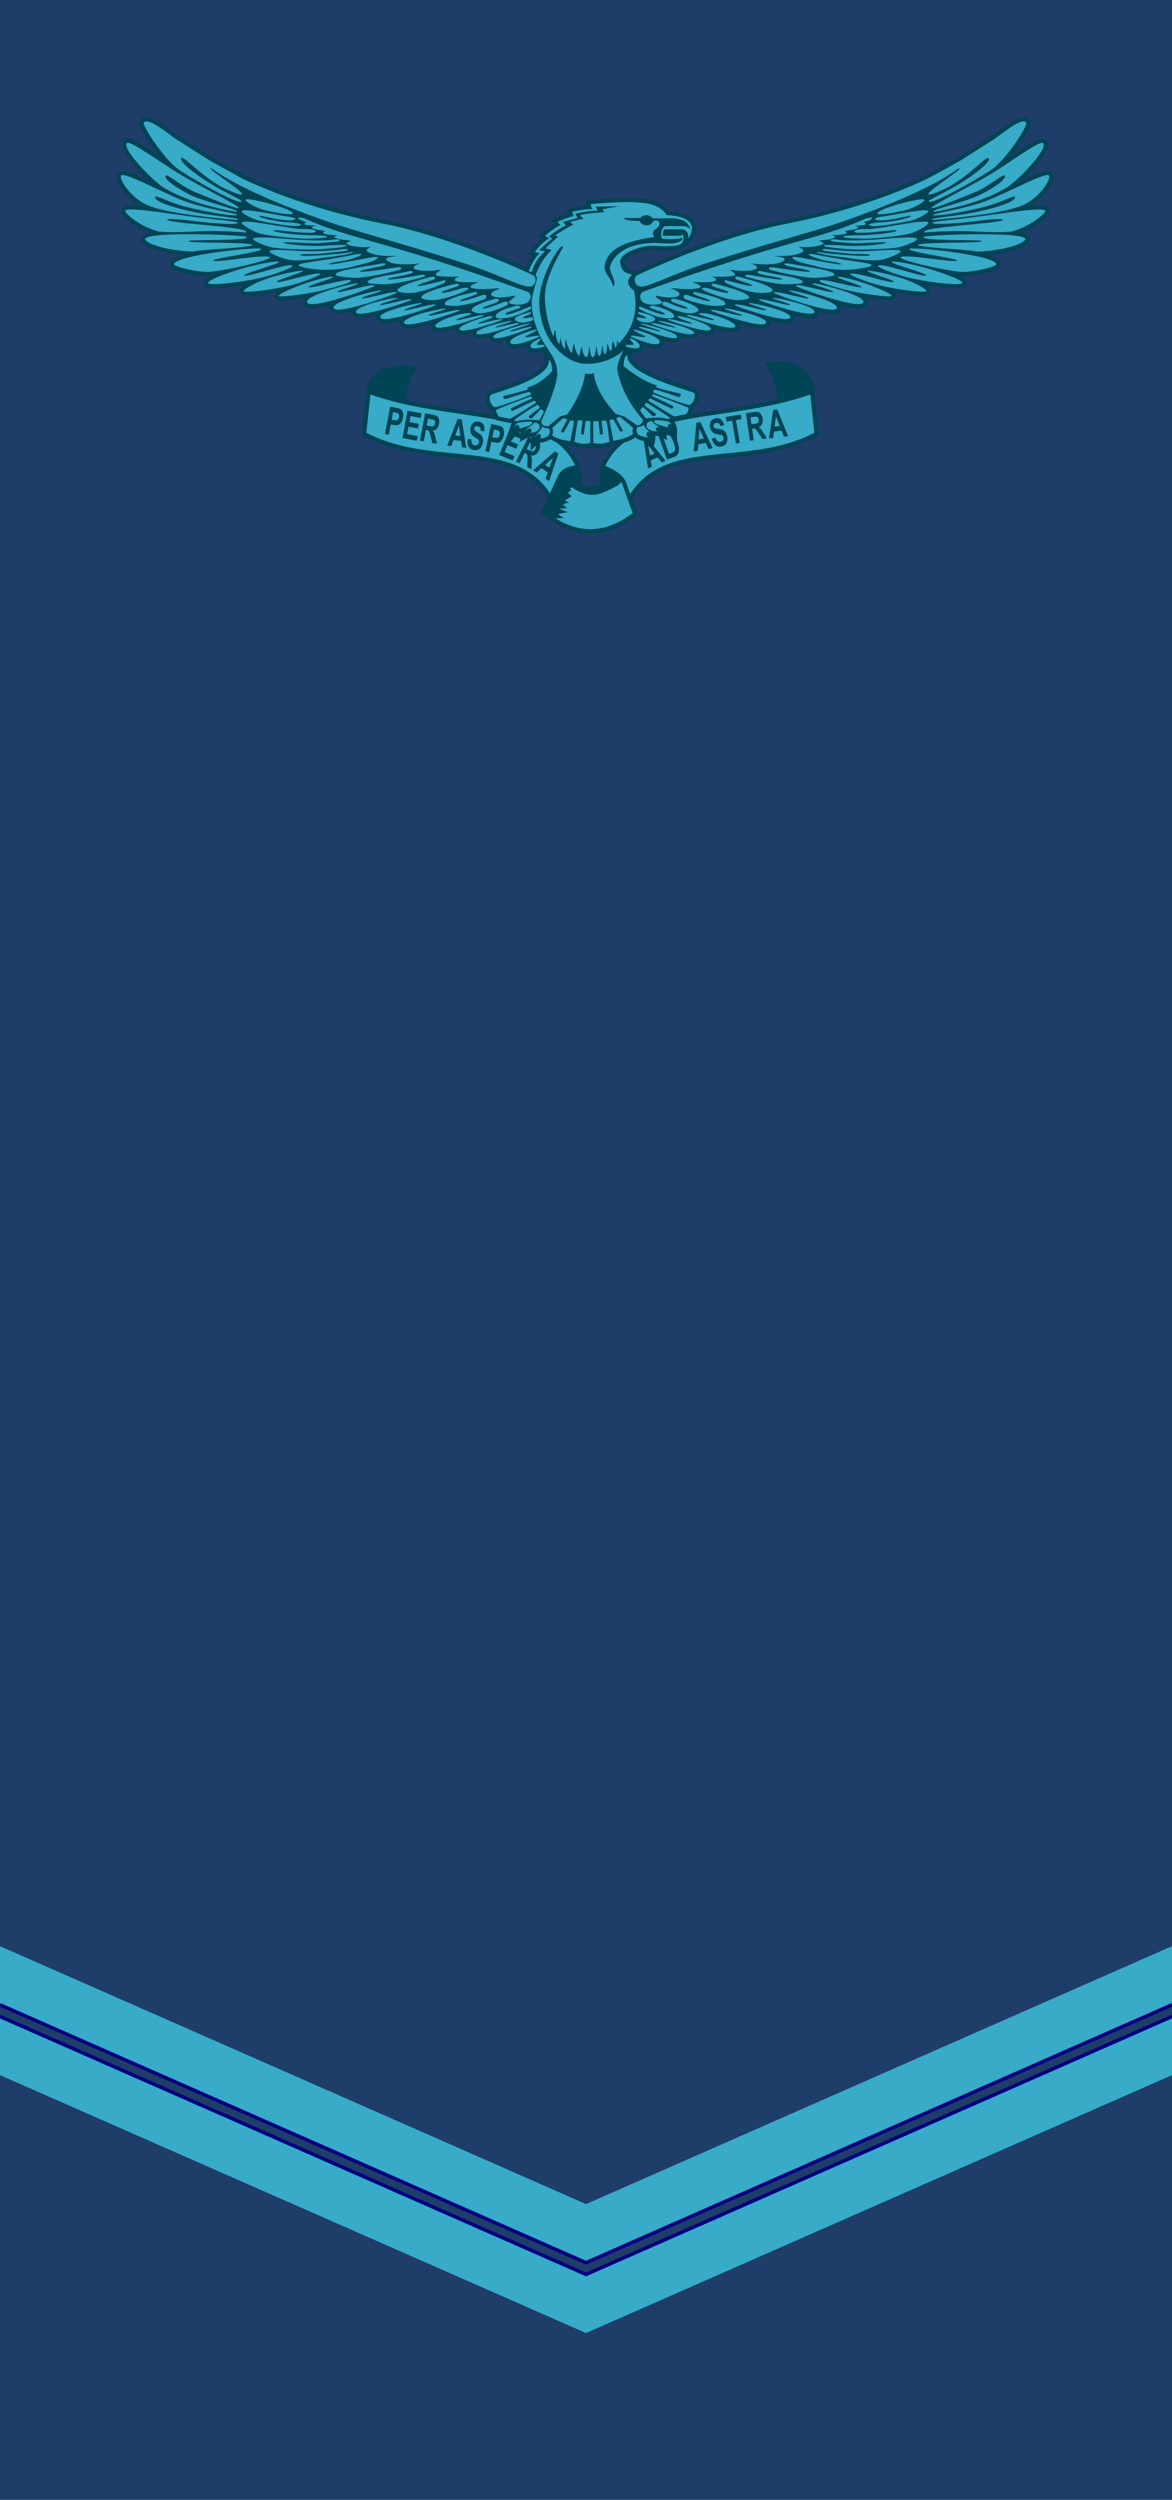 <?xml version="1.0" encoding="UTF-8" standalone="no"?>
<!-- Created with Inkscape (http://www.inkscape.org/) -->

<svg
   width="100"
   height="213.23"
   id="svg18490"
   sodipodi:version="0.32"
   inkscape:version="1.1 (c68e22c387, 2021-05-23)"
   version="1.0"
   x="0"
   y="0"
   sodipodi:docname="SAAF-OR-3.svg"
   inkscape:output_extension="org.inkscape.output.svg.inkscape"
   xmlns:inkscape="http://www.inkscape.org/namespaces/inkscape"
   xmlns:sodipodi="http://sodipodi.sourceforge.net/DTD/sodipodi-0.dtd"
   xmlns="http://www.w3.org/2000/svg"
   xmlns:svg="http://www.w3.org/2000/svg"
   xmlns:rdf="http://www.w3.org/1999/02/22-rdf-syntax-ns#"
   xmlns:cc="http://creativecommons.org/ns#"
   xmlns:dc="http://purl.org/dc/elements/1.1/">
  <defs
     id="defs3" />
  <sodipodi:namedview
     id="base"
     pagecolor="#ffffff"
     bordercolor="#666666"
     borderopacity="1.0"
     inkscape:pageopacity="0.0"
     inkscape:pageshadow="2"
     inkscape:zoom="1"
     inkscape:cx="27.5"
     inkscape:cy="107"
     inkscape:document-units="px"
     inkscape:current-layer="layer1"
     inkscape:window-width="1600"
     inkscape:window-height="837"
     inkscape:window-x="-8"
     inkscape:window-y="-8"
     showgrid="false"
     inkscape:window-maximized="1"
     inkscape:snap-bbox="true"
     inkscape:snap-bbox-edge-midpoints="false"
     inkscape:snap-bbox-midpoints="true"
     inkscape:snap-global="true"
     inkscape:pagecheckerboard="0" />
  <g
     inkscape:label="Layer 1"
     inkscape:groupmode="layer"
     id="layer1"
     transform="translate(0,-36.77)">
    <rect
       y="36.77"
       x="0"
       height="213.23"
       width="100"
       id="rect18438"
       style="fill:#1e3d69;fill-opacity:1;stroke:none;stroke-width:0.256;stroke-linejoin:round;stroke-miterlimit:4;stroke-opacity:1"
       ry="0" />
    <path
       style="opacity:1;fill:#ffce0e;fill-opacity:1;stroke:none;stroke-width:0.031;stroke-linecap:square;stroke-linejoin:miter;stroke-miterlimit:4;stroke-dasharray:none;stroke-dashoffset:0;stroke-opacity:1;paint-order:markers stroke fill"
       d=""
       id="path5252"
       inkscape:connector-curvature="0"
       transform="translate(0,36.77)" />
    <path
       style="opacity:1;fill:#ffce0e;fill-opacity:1;stroke:none;stroke-width:0.031;stroke-linecap:square;stroke-linejoin:miter;stroke-miterlimit:4;stroke-dasharray:none;stroke-dashoffset:0;stroke-opacity:1;paint-order:markers stroke fill"
       d=""
       id="path5262"
       inkscape:connector-curvature="0"
       transform="translate(0,36.77)" />
    <g
       id="g300"
       transform="matrix(0.184,0,0,0.184,8.139,42.965)">
      <g
         transform="translate(-77.662,-250.887)"
         id="g3803">
        <path
           style="fill:#004455;stroke:#004455;stroke-width:1.9"
           d="m 204.386,398.777 c 0,-9.624 13.333,-12.721 20.891,-10.726 -3.417,4.913 -4.396,10.111 -4.901,15.464 z"
           id="path3801"
           inkscape:connector-curvature="0"
           sodipodi:nodetypes="cccc" />
        <path
           style="fill:#37abc8;fill-opacity:1;stroke:#004455;stroke-width:1.9;stroke-linejoin:round"
           d="m 204.386,398.777 -2.083,19.582 c 31.908,17.185 70.351,1.379 86.868,30.414 l 12.291,-15.207 C 288.899,404.702 242.664,412.877 204.386,398.777 Z"
           id="path3797"
           inkscape:connector-curvature="0"
           sodipodi:nodetypes="ccccc" />
      </g>
      <g
         transform="matrix(-1,0,0,1,536.129,-250.887)"
         id="g3807">
        <path
           sodipodi:nodetypes="cccc"
           inkscape:connector-curvature="0"
           id="path3809"
           d="m 203.805,398.777 c 0,-11.081 12.215,-14.704 20.228,-12.586 -3.417,4.913 -4.396,10.111 -4.901,15.464 z"
           style="fill:#004455;stroke:#004455;stroke-width:1.9" />
        <path
           sodipodi:nodetypes="ccccc"
           inkscape:connector-curvature="0"
           id="path3811"
           d="m 203.805,398.777 -2.083,19.582 c 31.908,17.185 70.351,1.379 86.868,30.414 l 12.291,-15.207 C 288.318,404.702 242.084,412.877 203.805,398.777 Z"
           style="fill:#37abc8;fill-opacity:1;stroke:#004455;stroke-width:1.9;stroke-linejoin:round" />
        <g
           transform="translate(273.11,27.289)"
           id="g3775">
          <path
             sodipodi:nodetypes="cccccccccc"
             inkscape:connector-curvature="0"
             id="path3770"
             d="m 39.22,406.277 c 2.687,0.601 6.494,1.081 8.307,4.38 l 7.753,16.884 c -12.95,10.005 -26.809,12.734 -42.527,0.595 l 5.209,-14.596 0.888,-1.463 c 1.511,-2.205 5.109,-4.063 8.922,-5.799 l 0.446,8.773 c 3.321,1.881 6.642,2.082 9.963,0 z"
             style="fill:#37abc8;fill-opacity:1;stroke:#004455;stroke-width:1.9;stroke-linejoin:round" />
          <path
             style="fill:#004455;stroke:none"
             d="m 39.217,406.185 c 2.687,0.601 6.499,1.076 8.312,4.375 l 7.75,16.906 c -1.363,1.053 -2.74,1.992 -4.125,2.875 l -5.375,-0.25 2.75,-1.844 -4.594,-0.906 3.969,-1.594 -3.625,-0.25 2.125,-1.844 h -1.875 c 0,0 1.437,-0.625 0.906,-0.625 -0.53,0 -2.125,0.25 -2.125,0.25 l 1.844,-1.5 -3.094,-1.844 1.875,-1.594 -1.531,-1.25 0.531,-0.875 -0.875,-0.344 c -8.669,5.666 -12.721,3.621 -21.312,-0.906 -1.178,-1.088 -1.812,-1.84 -2.219,-2.438 l 0.312,-0.531 c 1.511,-2.205 5.125,-4.077 8.938,-5.812 l 0.438,8.781 c 3.321,1.881 6.648,2.082 9.969,0 z"
             id="path3813"
             inkscape:connector-curvature="0" />
        </g>
      </g>
      <g
         id="g882"
         transform="matrix(0.941,0,0,0.941,-761.445,232.095)">
        <path
           style="color:#004455;font-style:normal;font-variant:normal;font-weight:normal;font-stretch:normal;font-size:medium;line-height:normal;font-family:sans-serif;font-variant-ligatures:normal;font-variant-position:normal;font-variant-caps:normal;font-variant-numeric:normal;font-variant-alternates:normal;font-variant-east-asian:normal;font-feature-settings:normal;font-variation-settings:normal;text-indent:0;text-align:start;text-decoration:none;text-decoration-line:none;text-decoration-style:solid;text-decoration-color:#004455;letter-spacing:normal;word-spacing:normal;text-transform:none;writing-mode:lr-tb;direction:ltr;text-orientation:mixed;dominant-baseline:auto;baseline-shift:baseline;text-anchor:start;white-space:normal;shape-padding:0;shape-margin:0;inline-size:0;clip-rule:nonzero;display:inline;overflow:visible;visibility:visible;isolation:auto;mix-blend-mode:normal;color-interpolation:sRGB;color-interpolation-filters:linearRGB;solid-color:#004455;solid-opacity:1;vector-effect:none;fill:#004455;fill-opacity:1;fill-rule:nonzero;stroke:none;stroke-width:4.037;stroke-linecap:butt;stroke-linejoin:miter;stroke-miterlimit:4;stroke-dasharray:none;stroke-dashoffset:0;stroke-opacity:1;color-rendering:auto;image-rendering:auto;shape-rendering:auto;text-rendering:auto;enable-background:accumulate;stop-color:#004455"
           d="m 1102.849,-163.723 c 0,0 2.678,-2.938 2.311,-6.834 -0.184,-1.948 -1.395,-4.06 -3.725,-5.441 -2.131,-1.263 -5.272,-2.016 -9.568,-2.336 -0.481,-0.675 -1.21,-1.548 -2.348,-2.439 -2.109,-1.651 -5.529,-3.32 -10.656,-3.746 v 0 c -0.02,-0.002 -1.74,-0.163 -3.785,-0.285 -2.057,-0.123 -4.288,-0.245 -5.912,-0.021 l 0.273,-0.018 c -7.218,0 -16.428,0.965 -16.428,0.965 l -2.078,0.217 0.289,2.07 c 0,0 0.07,0.291 0.088,0.395 -4.348,0.424 -7.764,1.211 -7.764,1.211 l -2.059,0.6 0.768,2.139 c -3.279,1.039 -6.246,2.297 -6.246,2.297 l -2.674,1.232 1.863,1.809 c -3.104,1.929 -5.775,4.15 -5.775,4.15 l -1.953,1.777 1.682,1.07 c -3.054,2.476 -5.068,5.461 -5.068,5.461 l -1.621,2.354 2.023,0.545 c -0.727,1.023 -1.363,2.088 -1.899,3.086 -0.516,0.962 -0.934,1.848 -1.234,2.555 -0.031,0.072 -0.046,0.121 -0.074,0.189 -9.889,-4.491 -39.314,-17.251 -67.834,-23.094 l -0.019,-0.004 c -2.77,-0.593 -11.599,-2.145 -24.232,-5.562 -12.633,-3.418 -28.93,-8.674 -46.145,-16.561 -4.545,-2.561 -10.991,-6.028 -16.773,-9.336 -0.003,-0.002 -0.006,-0.004 -0.01,-0.006 l -16.688,-10.586 c -3.484,-2.604 -6.77,-5.078 -9.615,-6.738 -1.435,-0.837 -2.748,-1.483 -4.076,-1.811 -0.664,-0.164 -1.402,-0.24 -2.123,-0.146 l 0.002,1.9e-4 c -0.721,0.094 -1.427,0.359 -2.031,0.879 l -0.355,0.305 -0.184,0.43 c -0.616,1.439 -0.122,2.025 0.164,2.805 0.286,0.78 0.7,1.631 1.225,2.596 1.049,1.929 2.546,4.276 4.27,6.723 1.334,1.893 2.831,3.769 4.316,5.598 -2.059,-1.356 -4.231,-2.76 -6.08,-3.941 -2.452,-1.567 -4.623,-2.891 -6.381,-3.781 -0.879,-0.445 -1.64,-0.785 -2.408,-0.996 -0.384,-0.105 -0.771,-0.187 -1.262,-0.174 -0.49,0.013 -1.189,0.153 -1.762,0.709 l -0.133,0.129 -0.107,0.15 c -0.743,1.045 -0.696,2.24 -0.469,3.205 0.227,0.965 0.653,1.88 1.207,2.852 1.107,1.944 2.758,4.093 4.664,6.301 2.244,2.598 4.749,5.104 7.18,7.375 -0.978,-0.452 -2.073,-0.965 -2.992,-1.377 -2.735,-1.227 -5.146,-2.243 -7.066,-2.855 -0.96,-0.306 -1.78,-0.522 -2.619,-0.582 -0.42,-0.03 -0.854,-0.035 -1.393,0.129 -0.538,0.164 -1.251,0.632 -1.584,1.348 l -0.041,0.086 -0.031,0.088 c -0.567,1.588 -0.035,2.698 0.539,3.98 0.575,1.283 1.438,2.675 2.547,4.119 2.071,2.696 5.054,5.487 8.559,7.557 -1.625,-0.136 -3.453,-0.342 -4.68,-0.334 -1.047,0.007 -1.91,0.053 -2.754,0.279 -0.422,0.113 -0.865,0.254 -1.357,0.666 -0.492,0.412 -0.962,1.327 -0.889,2.119 l 0.033,0.35 0.146,0.316 c 0.524,1.125 1.346,1.957 2.449,2.951 1.104,0.994 2.493,2.048 4.1,3.084 2.099,1.353 4.622,2.562 7.266,3.604 -0.107,0.023 -0.288,0.029 -0.391,0.053 -0.767,0.18 -1.426,0.376 -2.061,0.709 -0.635,0.333 -1.513,0.914 -1.684,2.17 l -0.018,0.135 v 0.137 c 0,1.067 0.538,1.731 1.021,2.215 0.483,0.484 1.033,0.858 1.684,1.227 1.301,0.738 3.012,1.424 5.143,2.07 3.319,1.007 7.867,1.774 12.928,2.27 -1.175,0.356 -2.434,0.696 -3.334,1.111 -0.691,0.319 -1.299,0.656 -1.848,1.102 -0.549,0.446 -1.114,1.038 -1.326,1.982 l -0.049,0.219 v 0.223 c 0,0.945 0.475,1.435 0.771,1.719 0.296,0.283 0.558,0.444 0.832,0.598 0.549,0.308 1.156,0.553 1.879,0.809 1.445,0.51 3.319,1.015 5.379,1.457 3.78,0.811 7.955,1.347 11.279,1.078 -0.147,0.076 -0.381,0.157 -0.52,0.232 -0.644,0.352 -1.19,0.687 -1.688,1.121 -0.476,0.415 -1.185,1.06 -1.078,2.357 0.072,0.908 0.714,1.599 1.131,1.842 0.44,0.256 0.774,0.331 1.111,0.4 0.675,0.139 1.379,0.177 2.234,0.188 1.71,0.022 3.951,-0.115 6.484,-0.357 2.841,-0.272 5.892,-0.889 8.992,-1.383 -0.14,0.095 -0.353,0.194 -0.482,0.289 -0.406,0.297 -0.762,0.591 -1.09,0.945 -0.328,0.354 -0.699,0.747 -0.844,1.578 l -0.031,0.172 v 0.176 c 0,0.578 0.293,1.152 0.58,1.459 0.287,0.307 0.541,0.439 0.744,0.531 0.406,0.185 0.675,0.223 0.957,0.264 0.563,0.082 1.147,0.093 1.861,0.082 1.43,-0.022 3.321,-0.166 5.514,-0.41 2.526,-0.281 5.586,-0.932 8.533,-1.449 -0.36,0.278 -0.736,0.608 -0.902,1.561 l -0.031,0.172 v 0.176 c 0,0.671 0.401,1.3 0.721,1.582 0.32,0.282 0.563,0.372 0.756,0.441 0.385,0.138 0.629,0.158 0.893,0.184 0.527,0.051 1.087,0.046 1.771,0.019 1.37,-0.053 3.182,-0.216 5.242,-0.459 1.634,-0.193 3.434,-0.587 5.242,-0.865 -0.381,0.487 -0.669,1.073 -0.701,1.881 v 0.041 0.041 c 0,0.876 0.53,1.86 1.184,2.35 0.654,0.489 1.31,0.654 1.959,0.754 1.297,0.2 2.709,0.089 4.369,-0.15 1.712,-0.246 3.991,-0.948 6.055,-1.459 -0.193,0.359 -0.408,0.694 -0.451,1.201 l -0.008,0.086 v 0.084 c 0,0.863 0.546,1.837 1.188,2.299 0.642,0.462 1.265,0.604 1.877,0.691 1.224,0.174 2.54,0.062 4.088,-0.166 1.109,-0.163 2.638,-0.657 3.92,-0.945 -0.003,0.041 -0.033,0.059 -0.035,0.102 l -0.002,0.047 v 0.047 c 0,0.826 0.514,1.76 1.117,2.211 0.603,0.451 1.186,0.597 1.748,0.689 1.124,0.185 2.302,0.103 3.68,-0.074 1.62,-0.208 3.728,-0.799 5.693,-1.27 -0.114,0.289 -0.294,0.513 -0.312,0.893 l -0.004,0.049 v 0.051 c 0,0.814 0.481,1.735 1.074,2.205 0.594,0.47 1.184,0.635 1.752,0.74 1.136,0.21 2.323,0.139 3.705,-0.027 1.565,-0.189 3.6,-0.764 5.486,-1.205 -0.102,0.253 -0.266,0.437 -0.303,0.756 l -0.014,0.117 v 0.115 c 0,0.826 0.514,1.761 1.117,2.213 0.603,0.451 1.185,0.597 1.748,0.689 1.125,0.186 2.303,0.104 3.682,-0.072 2.599,-0.333 5.867,-1.134 9.137,-2.031 -0.098,0.257 -0.244,0.459 -0.271,0.793 l -0.008,0.082 v 0.082 c 0,0.795 0.497,1.702 1.072,2.137 0.575,0.435 1.122,0.57 1.639,0.658 1.034,0.176 2.084,0.107 3.307,-0.045 1.692,-0.21 3.84,-0.786 5.91,-1.303 0.007,0.756 0.466,1.626 1.014,2.053 0.552,0.43 1.077,0.566 1.561,0.652 0.967,0.172 1.911,0.104 3.008,-0.031 0.823,-0.102 1.915,-0.438 2.855,-0.633 0.059,0.716 0.426,1.517 0.938,1.918 0.551,0.432 1.076,0.57 1.559,0.656 0.966,0.173 1.907,0.106 2.998,-0.029 0.827,-0.103 1.922,-0.441 2.867,-0.639 0.05,0.666 0.354,1.434 0.846,1.859 0.53,0.459 1.067,0.618 1.541,0.709 0.947,0.182 1.819,0.098 2.818,-0.047 0.957,-0.139 2.17,-0.547 3.273,-0.83 -0.052,0.187 -0.15,0.332 -0.168,0.547 l -0.01,0.082 v 0.084 c 0,1.114 0.86,2.341 1.756,2.773 0.896,0.433 1.718,0.462 2.562,0.434 1.689,-0.056 3.555,-0.511 5.428,-1.074 0.066,-0.02 0.114,-0.044 0.18,-0.065 v 0.006 c 0,0.794 0.4,1.683 0.963,2.195 0.563,0.512 1.165,0.722 1.711,0.846 1.092,0.246 2.122,0.167 3.135,0.029 0.506,-0.069 0.999,-0.16 1.463,-0.265 0.199,0.144 0.418,0.364 0.652,0.713 0.234,0.348 0.529,0.878 0.794,1.751 0.265,0.873 0.336,1.692 0.336,1.692 0.192,1.399 -0.768,3.023 -3.109,4.857 -2.341,1.834 -5.807,3.604 -9.361,5.09 -3.554,1.486 -7.2,2.709 -9.984,3.6 -1.392,0.445 -2.567,0.807 -3.434,1.086 -0.433,0.14 -0.783,0.255 -1.082,0.367 -0.149,0.056 -0.283,0.107 -0.449,0.188 -0.083,0.04 -0.174,0.085 -0.312,0.176 -0.128,0.084 -0.34,0.209 -0.621,0.65 -1.044,1.59 -0.944,3.423 -0.438,4.963 0.468,1.422 1.344,2.686 2.613,3.588 l -0.066,0.285 0.201,0.559 c 0.818,2.283 1.785,3.578 1.785,3.578 l 0.457,0.588 6.338,1.311 h 0.207 c 0.644,0 0.633,-0.098 0.746,-0.178 0.086,0.123 0.111,0.347 0.193,0.43 -1.042,1.698 -1.107,3.577 -1.107,4.254 v 5.273 l 3.522,-3.924 c 0.772,-0.86 0.943,-0.86 1.609,-1.014 0.11,-0.026 0.437,-0.152 0.58,-0.18 -0.109,0.417 -0.358,0.727 -0.377,1.199 l -0.137,3.408 3.053,-1.52 c 1.173,-0.584 1.808,-0.668 2.662,-0.797 -0.153,0.555 -0.397,1.04 -0.397,1.693 v 5.121 l 3.494,-3.744 c -0.315,0.338 0.453,-0.098 1.721,-0.324 1.262,-0.225 2.954,-0.512 4.5,-1.648 4.147,2.755 9.666,2.93 9.666,2.93 l 1.086,0.062 0.221,0.098 c 4.724,2.065 9.223,0.719 9.223,0.719 l 0.178,-0.051 0.178,0.051 c 0,0 4.5,1.34 9.283,-0.713 l 0.5,-0.215 0.955,-0.119 c 0,0 1.716,-0.216 3.853,-0.768 2.08,-0.537 4.593,-1.371 6.643,-2.879 l 0.061,0.072 0.152,0.121 c 1.558,1.241 3.309,1.447 4.566,1.648 0.629,0.101 1.155,0.193 1.422,0.273 0.267,0.08 0.134,0.124 -0.062,-0.184 l 2.689,4.203 0.99,-4.891 c 0.158,-0.778 0.109,-1.491 -0.016,-2.168 0.767,0.105 1.425,0.188 2.58,0.734 l 3.248,1.535 -0.377,-3.572 c -0.041,-0.387 -0.264,-0.628 -0.363,-0.975 0.143,0.027 0.464,0.136 0.576,0.162 0.667,0.154 0.887,0.188 1.658,0.988 l 3.473,3.6 v -5 c 0,-0.659 -0.135,-3.188 -1.928,-5.006 0.113,0.077 0.099,0.174 0.723,0.174 h 0.201 l 6.176,-1.236 0.354,-0.252 c 0,0 2.176,-1.731 2.176,-4.67 v -0.271 c 1.278,-0.877 2.204,-2.082 2.672,-3.416 0.545,-1.552 0.69,-3.325 -0.332,-4.895 l -0.066,-0.1 -0.074,-0.09 c -0.548,-0.658 -0.675,-0.549 -0.844,-0.629 -0.169,-0.08 -0.317,-0.139 -0.486,-0.203 -0.338,-0.128 -0.746,-0.265 -1.244,-0.428 -0.997,-0.325 -2.345,-0.744 -3.936,-1.254 -3.181,-1.019 -7.328,-2.399 -11.383,-4.039 -4.055,-1.64 -8.025,-3.56 -10.754,-5.527 -1.365,-0.984 -2.407,-1.981 -3.012,-2.854 -0.605,-0.873 -0.775,-1.531 -0.697,-2.164 0,0 -0.04,-0.331 0.279,-1.631 1.012,0.137 2.042,0.217 3.135,-0.029 0.546,-0.123 1.148,-0.333 1.711,-0.846 0.56,-0.51 0.956,-1.396 0.959,-2.188 0.051,0.016 0.089,0.035 0.141,0.051 1.863,0.563 3.72,1.018 5.404,1.074 0.842,0.028 1.665,-9.9e-4 2.561,-0.436 0.895,-0.435 1.748,-1.661 1.748,-2.771 0,-0.298 -0.114,-0.519 -0.184,-0.771 1.188,0.311 2.479,0.74 3.502,0.889 0.999,0.145 1.873,0.229 2.82,0.047 0.474,-0.091 1.011,-0.25 1.541,-0.709 0.489,-0.423 0.786,-1.185 0.84,-1.848 0.935,0.193 2.023,0.526 2.842,0.627 1.1,0.135 2.048,0.201 3.016,0.029 0.484,-0.086 1.008,-0.22 1.561,-0.648 0.509,-0.395 0.909,-1.174 0.975,-1.891 0.882,0.18 1.915,0.501 2.691,0.598 1.093,0.136 2.036,0.204 3.002,0.031 0.483,-0.086 1.009,-0.224 1.56,-0.654 0.551,-0.431 1.014,-1.31 1.014,-2.068 v -0.014 c 2.125,0.534 4.321,1.119 6.055,1.334 1.223,0.152 2.273,0.221 3.307,0.045 0.517,-0.088 1.063,-0.224 1.639,-0.658 0.575,-0.435 1.07,-1.342 1.07,-2.137 v -0.082 l -0.01,-0.082 c -0.026,-0.319 -0.171,-0.506 -0.262,-0.754 3.186,0.874 6.377,1.666 8.916,1.992 1.375,0.177 2.55,0.258 3.674,0.072 0.562,-0.093 1.146,-0.239 1.748,-0.691 0.602,-0.452 1.111,-1.387 1.111,-2.211 v -0.047 -0.047 c -0.018,-0.393 -0.2,-0.641 -0.322,-0.943 1.973,0.467 4.088,1.058 5.717,1.254 1.383,0.167 2.569,0.237 3.705,0.027 0.568,-0.105 1.16,-0.27 1.754,-0.74 0.594,-0.47 1.072,-1.393 1.072,-2.207 v -0.049 -0.049 c -0.018,-0.374 -0.195,-0.594 -0.307,-0.881 1.954,0.464 4.052,1.052 5.664,1.258 1.384,0.177 2.569,0.258 3.695,0.074 0.563,-0.092 1.146,-0.236 1.75,-0.686 0.604,-0.449 1.123,-1.385 1.123,-2.215 v -0.117 l -0.01,-0.059 c 1.26,0.28 2.767,0.766 3.859,0.926 1.556,0.228 2.88,0.34 4.107,0.166 0.614,-0.087 1.238,-0.228 1.881,-0.688 0.643,-0.46 1.195,-1.436 1.195,-2.303 v -0.084 l -0.01,-0.086 c -0.043,-0.504 -0.258,-0.836 -0.449,-1.193 2.057,0.508 4.332,1.206 6.039,1.451 1.663,0.239 3.08,0.35 4.379,0.15 0.649,-0.1 1.304,-0.263 1.959,-0.752 0.655,-0.489 1.188,-1.474 1.188,-2.352 v -0.102 l -0.01,-0.102 c -0.075,-0.747 -0.346,-1.301 -0.703,-1.754 1.784,0.275 3.541,0.669 5.16,0.859 2.061,0.243 3.878,0.406 5.252,0.459 0.687,0.027 1.249,0.031 1.777,-0.019 0.264,-0.025 0.506,-0.044 0.891,-0.182 0.192,-0.069 0.435,-0.159 0.756,-0.439 0.321,-0.281 0.727,-0.911 0.727,-1.586 v -0.232 l -0.053,-0.225 c -0.199,-0.857 -0.542,-1.172 -0.879,-1.436 2.907,0.51 5.93,1.154 8.418,1.432 2.184,0.244 4.065,0.39 5.488,0.412 0.712,0.011 1.293,-0.002 1.855,-0.084 0.281,-0.041 0.55,-0.077 0.957,-0.264 0.203,-0.093 0.459,-0.225 0.744,-0.533 0.286,-0.308 0.574,-0.881 0.574,-1.455 v -0.117 l -0.012,-0.117 c -0.099,-0.852 -0.471,-1.282 -0.793,-1.65 -0.322,-0.368 -0.673,-0.665 -1.072,-0.967 -0.126,-0.095 -0.335,-0.192 -0.471,-0.287 3.032,0.484 6.043,1.093 8.809,1.361 2.502,0.243 4.73,0.379 6.475,0.357 0.872,-0.011 1.615,-0.054 2.299,-0.18 0.342,-0.063 0.67,-0.141 1.047,-0.309 0.377,-0.167 0.894,-0.428 1.268,-1.148 l 0.227,-0.436 v -0.492 c 0,-1.388 -0.735,-1.848 -1.232,-2.258 -0.497,-0.41 -1.05,-0.743 -1.699,-1.092 -0.137,-0.073 -0.367,-0.153 -0.512,-0.227 3.291,0.291 7.486,-0.26 11.299,-1.078 2.059,-0.442 3.938,-0.945 5.387,-1.455 0.725,-0.255 1.333,-0.501 1.883,-0.809 0.275,-0.154 0.537,-0.313 0.834,-0.596 0.297,-0.283 0.777,-0.773 0.777,-1.723 v -0.238 l -0.057,-0.232 c -0.449,-1.869 -1.804,-2.419 -3.188,-3.057 -0.904,-0.416 -2.165,-0.756 -3.346,-1.113 5.101,-0.497 9.677,-1.263 13.004,-2.266 2.144,-0.646 3.861,-1.331 5.166,-2.068 0.652,-0.369 1.205,-0.743 1.69,-1.227 0.484,-0.484 1.023,-1.15 1.023,-2.217 v -0.137 l -0.017,-0.135 c -0.171,-1.259 -1.054,-1.837 -1.69,-2.17 -0.635,-0.333 -1.294,-0.529 -2.062,-0.709 -0.132,-0.031 -0.363,-0.037 -0.502,-0.066 2.623,-1.038 5.136,-2.241 7.244,-3.584 1.623,-1.034 3.034,-2.085 4.158,-3.074 1.124,-0.989 1.96,-1.817 2.508,-2.92 l 0.182,-0.367 0.025,-0.406 c 0.049,-0.798 -0.439,-1.678 -0.928,-2.076 -0.489,-0.398 -0.927,-0.538 -1.35,-0.65 -0.845,-0.224 -1.711,-0.27 -2.762,-0.277 -1.239,-0.008 -3.083,0.199 -4.725,0.336 3.507,-2.071 6.477,-4.866 8.525,-7.568 1.097,-1.447 1.944,-2.844 2.502,-4.135 0.557,-1.291 1.071,-2.438 0.451,-4.016 l -0.012,-0.029 -0.012,-0.029 c -0.313,-0.728 -1.038,-1.227 -1.582,-1.398 -0.544,-0.171 -0.979,-0.163 -1.397,-0.133 -0.835,0.06 -1.643,0.278 -2.596,0.584 -1.904,0.613 -4.302,1.627 -7.031,2.854 -0.869,0.39 -1.924,0.876 -2.848,1.303 2.403,-2.253 4.876,-4.737 7.078,-7.307 1.894,-2.21 3.526,-4.361 4.606,-6.318 0.54,-0.979 0.955,-1.904 1.154,-2.889 0.2,-0.985 0.174,-2.216 -0.613,-3.221 l -0.051,-0.066 -0.059,-0.06 c -0.566,-0.61 -1.311,-0.771 -1.809,-0.785 -0.497,-0.014 -0.876,0.071 -1.254,0.178 -0.755,0.213 -1.501,0.553 -2.367,0.998 -1.733,0.889 -3.887,2.213 -6.324,3.779 -1.81,1.163 -3.94,2.548 -5.957,3.883 1.467,-1.814 2.948,-3.672 4.26,-5.549 1.711,-2.45 3.188,-4.799 4.211,-6.74 0.511,-0.97 0.912,-1.83 1.178,-2.631 0.266,-0.801 0.748,-1.521 -0.012,-2.916 l -0.15,-0.277 -0.229,-0.217 c -1.171,-1.119 -2.822,-1.128 -4.127,-0.799 -1.305,0.33 -2.6,0.973 -4.027,1.809 -2.829,1.656 -6.131,4.127 -9.615,6.73 l -16.65,10.609 c -5.786,3.31 -12.238,6.78 -16.965,9.32 -17.105,7.888 -33.407,13.146 -46.053,16.564 -12.633,3.415 -21.448,4.96 -24.186,5.562 -17.236,3.514 -35.123,9.73 -48.816,15.105 l -0.634,0.247 c -13.549,5.345 -22.85,9.809 -22.85,9.809 l -0.088,0.041 -0.666,-0.262 c -1.659,-0.655 -2.81,-0.882 -3.373,-1.289 -0.534,-0.386 -1.038,-1.092 -1.373,-3.344 0.083,-0.456 0.425,-1.075 1.312,-1.801 0.966,-0.789 2.425,-1.578 4.021,-2.213 3.193,-1.27 7.146,-1.895 8.354,-1.795 l 0.084,0.006 h 0.082 c 2.682,0 8.407,0.875 13.908,-0.537 0,0 0.09,-0.007 0.289,-0.074 0.199,-0.067 0.523,-0.188 0.887,-0.372 0.364,-0.184 0.842,-0.467 1.273,-0.766 0.432,-0.299 0.827,-0.592 1.305,-1.031 0.478,-0.439 1.527,-1.627 1.527,-1.627 z m -270.703,-16.744 c 0.014,0.009 0.036,0.015 0.051,0.023 0.014,0.008 0.023,0.02 0.037,0.027 z m 436.82,0 -0.086,0.051 c 0.015,-0.008 0.026,-0.021 0.041,-0.029 0.013,-0.008 0.032,-0.014 0.045,-0.021 z m -165.912,99.216 -0.1,0.057 c 0.021,-0.011 0.032,-0.032 0.053,-0.043 0.024,-0.013 0.022,9.02e-4 0.047,-0.014 z"
           id="path878"
           sodipodi:nodetypes="zssccssscccccccccccccccccccccscsccccsscccccccscsssccccssscssscccccsccsscccssccsccsssscssccssssscsscsssscssccsssssscccssscsscccsssscccsssccccsssscccsssccccsssccccsssscssscsssccsscccsssscscssczzccccsssscsccccccccsccsccscccccsccsccccccccccscccssccccccccsccscscccscscccsssssccccsscsssscssccssscsssscsscscccsssscccsssscccssssccsssscccsssscccsssssscccsscsssccsscssssccssscsssssccscssssccsscssccsssccsscccsssscssscccsssscssccccsscccsccccccscscccsszzzcccccccccccc" />
      </g>
      <g
         id="g969"
         transform="matrix(0.941,0,0,0.941,-761.445,232.095)">
        <path
           style="color:#004455;font-style:normal;font-variant:normal;font-weight:normal;font-stretch:normal;font-size:medium;line-height:normal;font-family:sans-serif;font-variant-ligatures:normal;font-variant-position:normal;font-variant-caps:normal;font-variant-numeric:normal;font-variant-alternates:normal;font-variant-east-asian:normal;font-feature-settings:normal;font-variation-settings:normal;text-indent:0;text-align:start;text-decoration:none;text-decoration-line:none;text-decoration-style:solid;text-decoration-color:#004455;letter-spacing:normal;word-spacing:normal;text-transform:none;writing-mode:lr-tb;direction:ltr;text-orientation:mixed;dominant-baseline:auto;baseline-shift:baseline;text-anchor:start;white-space:normal;shape-padding:0;shape-margin:0;inline-size:0;clip-rule:nonzero;display:inline;overflow:visible;visibility:visible;isolation:auto;mix-blend-mode:normal;color-interpolation:sRGB;color-interpolation-filters:linearRGB;solid-color:#004455;solid-opacity:1;vector-effect:none;fill:#37abc8;fill-opacity:1;fill-rule:nonzero;stroke:none;stroke-width:4.037;stroke-linecap:butt;stroke-linejoin:miter;stroke-miterlimit:4;stroke-dasharray:none;stroke-dashoffset:0;stroke-opacity:1;color-rendering:auto;image-rendering:auto;shape-rendering:auto;text-rendering:auto;enable-background:accumulate;stop-color:#004455"
           d="m 1064.48,-141.428 c 1.851,-2.229 -1.778,-6.213 -1.778,-9.39 0.741,-2.555 2.666,-6.695 9.035,-9.561 4.147,-1.748 7.998,-2.229 12.367,-2.385 3.333,-0.163 14.293,1.748 14.441,-2.711 -2.222,1.437 -10.22,0.637 -10.22,0.637 0,0 -1.333,-4.14 1.481,-6.206 h 8.072 c 4.147,-0.163 4.665,2.066 4.665,2.066 0,0 -0.741,-3.34 -3.184,-4.614 -3.481,-1.592 -7.702,-1.274 -7.702,-1.274 h -7.702 c 0,0 -3.036,-3.347 -6.369,-0.163 h -7.85 c 0,1.592 7.48,1.437 7.48,1.437 0,0 0.889,1.911 3.407,2.229 2.518,0 3.184,-1.755 3.184,-1.755 2,-2.066 5.999,0.8 0.815,3.984 -1.481,1.911 0,3.503 0,3.503 0,0 -10.886,1.274 -16.737,4.458 -8.22,4.14 -7.702,10.509 -7.702,10.509 0,3.658 2.814,4.303 4.147,9.235 z m 14.589,2.703 c 73.613,-26.587 85.166,-24.994 109.975,-36.14 0.741,-0.163 2.666,-0.637 2.962,-0.319 0,0.629 -1.481,1.748 -4.518,2.066 1.185,0.163 1.852,1.118 0.889,1.437 -1.185,0.319 -4.369,0.474 -5.036,0.474 0,0.163 2.814,0.319 1.481,1.118 -1.333,0.955 -5.851,1.274 -6.369,1.429 0,0 1.333,0.637 0.741,1.274 0,0.319 -5.332,0.955 -7.035,0.8 0.741,0.474 2.222,0.637 1.555,1.111 -2.518,1.437 -6.887,1.274 -7.776,1.592 0,0.319 3.851,1.118 0.889,2.074 -4.221,1.592 -9.553,0.955 -11.109,1.111 0,0 4.739,1.437 0.741,3.029 -5.036,1.911 -11.035,1.111 -12.738,1.429 -1.185,0 10.072,0.319 2.518,3.347 -5.184,1.274 -12.886,0.474 -14.071,0.156 5.851,2.229 2.222,3.347 -0.963,3.666 -5.258,0.319 -9.553,-0.474 -9.553,-0.474 2.444,1.429 3.629,2.54 2,3.022 -1.851,0.474 -9.553,0.474 -10.738,0.319 2.37,0.8 2.666,1.911 1.185,2.385 -3.037,0.8 -9.553,0.163 -10.59,0.481 0,0 6.369,1.911 2.888,2.866 -5.554,1.274 -12.072,-0.319 -13.627,0.163 0,0 5.925,1.903 3.851,3.503 -2.666,1.911 -9.998,0.319 -11.035,0 -1.851,0.629 4.666,2.866 2.148,3.977 -5.184,1.437 -8.368,-0.474 -8.368,-0.474 -2.814,-2.074 -1.629,-5.103 0,-5.421 z m 110.642,-10.346 c 0.963,-0.319 9.183,1.274 16.737,3.666 6.369,2.066 12.071,5.095 12.219,6.369 0,0.955 -12.367,-0.319 -21.921,-2.555 -9.258,-2.229 -15.626,-5.414 -15.626,-5.725 0,-2.074 21.477,5.095 21.477,3.658 0,-0.955 -14.071,-4.777 -12.886,-5.414 z m -14.737,3.022 c 0.815,-0.311 5.332,0.644 10.887,2.392 6.665,2.066 15.404,5.732 15.7,7.006 0,0.8 -12.368,-0.637 -20.07,-2.385 -9.035,-2.229 -15.626,-4.14 -15.404,-5.095 0,-1.918 20.588,4.458 20.588,3.022 0,-0.8 -12.738,-4.295 -11.701,-4.94 z m -12.442,3.184 c 1.703,-0.311 24.809,5.414 25.179,9.079 0,4.94 -33.4,-7.161 -33.4,-7.806 0,-1.748 18.44,4.14 18.44,2.866 0,-0.792 -11.183,-3.496 -10.22,-4.14 z m -11.405,3.51 c 1.555,-0.319 23.18,4.932 23.476,8.435 0,4.458 -31.178,-6.687 -31.178,-7.324 0,-1.592 17.107,3.821 17.107,2.711 0,-0.8 -10.368,-3.192 -9.405,-3.821 z m -8.22,3.658 c 1.555,-0.319 20.292,3.666 20.662,6.85 0,3.977 -27.475,-5.421 -27.475,-5.895 0,-1.437 15.404,3.503 15.404,2.392 0,-0.637 -9.257,-2.866 -8.591,-3.347 z m -11.701,2.548 c 1.333,-0.319 20.292,3.821 20.44,6.85 0,4.14 -27.327,-5.258 -27.475,-5.895 0.741,-1.429 15.552,3.503 15.552,2.548 0,-0.792 -9.331,-3.022 -8.517,-3.503 z m -11.923,2.711 c 1.333,-0.319 20.291,3.658 20.44,6.843 0,3.984 -27.253,-5.414 -27.253,-5.888 0,-1.437 15.404,3.503 15.404,2.385 0,-0.637 -9.405,-2.866 -8.591,-3.34 z m -12.738,2.548 c 2.222,-1.592 17.774,3.34 17.996,6.051 0,3.503 -23.994,-4.621 -23.994,-5.258 0,-1.111 13.552,3.184 13.552,2.229 0,-0.637 -8.22,-2.548 -7.554,-3.022 z m -10.368,1.274 c 1.333,-0.8 16.07,3.821 16.293,6.206 0,3.184 -21.18,-4.14 -21.18,-4.614 0,-1.118 11.923,2.703 11.923,1.911 0,-0.481 -8.22,-2.711 -7.035,-3.503 z m -9.553,2.229 c 1.037,-0.163 17.255,3.503 17.626,5.888 0,3.184 -21.329,-4.14 -21.329,-4.614 0,-1.118 12.071,2.703 12.071,1.911 0,-0.481 -8.887,-2.711 -8.368,-3.184 z m -8.887,1.274 c 0.889,-0.163 17.774,4.14 18.144,6.524 0,3.184 -18.959,-4.295 -18.959,-4.614 0,-1.118 10.739,2.703 10.739,1.911 0,-0.481 -10.59,-3.347 -9.924,-3.821 z m -3.333,3.022 c 0.815,-0.156 12.886,3.347 12.886,6.051 0,3.666 -14.219,-2.229 -14.219,-2.703 0,-1.274 7.036,1.274 7.036,0.156 0,-0.474 -6.221,-2.866 -5.703,-3.503 z m -1.851,4.303 c 0.741,-0.163 4.888,1.911 4.888,3.821 0,2.385 -7.035,0.474 -7.035,0 0,-1.274 3.999,0 3.999,-0.955 0,-0.481 -2.148,-2.392 -1.851,-2.866 z m 129.008,-37.74 c 1.037,-0.319 7.258,0.474 16.589,3.022 7.036,1.918 18.292,5.895 18.292,7.487 -0.741,1.429 -15.256,-0.156 -24.809,-2.229 -9.85,-2.229 -16.737,-5.569 -16.737,-6.05 0,-2.548 23.624,6.206 23.624,4.458 0,-1.118 -18.07,-5.732 -16.959,-6.687 z m 8.887,-6.369 c 2.074,-0.955 41.62,3.022 42.731,7.643 0,1.274 -13.182,4.458 -18.736,3.666 -13.775,-1.918 -27.18,-5.577 -28.512,-6.85 0,-2.548 28.142,3.022 27.846,1.274 -0.741,-1.118 -26.291,-4.458 -23.328,-5.732 z m 7.035,-5.895 c 2.074,-0.955 49.471,-2.703 49.989,1.118 0,1.911 -9.405,5.569 -23.328,6.206 -8.665,-1.429 -19.773,-1.274 -29.623,-3.022 -0.741,-2.074 32.141,-0.8 31.474,-2.229 -0.741,-0.8 -31.326,0.155 -28.512,-2.074 z m 4.518,-7.161 c 1.185,-0.481 11.405,-1.274 24.143,-3.029 12.59,-1.592 31.326,-4.777 31.178,-2.385 -1.185,2.385 -9.035,8.117 -16.885,10.027 -12.442,1.118 -20.81,-1.429 -42.583,0.481 -3.703,-2.866 39.547,-4.458 38.51,-6.369 -0.741,-0.955 -10.887,0.474 -19.403,1.429 -9.035,0.8 -16.441,1.118 -14.96,-0.156 z m 0,-3.666 c 1.037,-0.955 17.774,-3.022 29.327,-8.117 11.553,-4.94 26.957,-13.219 27.846,-11.153 0.815,2.074 -4.221,9.872 -11.257,13.701 -5.999,3.658 -25.105,6.369 -46.064,8.117 -2.222,-0.955 6.887,-1.274 18.44,-3.34 10.516,-1.911 22.958,-5.577 22.069,-7.969 0,-1.266 -6.814,2.711 -14.219,4.621 -12.072,3.184 -26.661,5.258 -26.142,4.14 z m -0.741,-3.503 c 0.741,-1.429 18.811,-10.353 29.697,-16.878 10.516,-6.532 23.92,-16.404 25.253,-14.967 2.37,3.022 -10.368,16.241 -16.737,21.173 -7.184,4.621 -18.959,9.561 -37.029,12.745 -2.37,-0.637 8.739,-3.184 19.477,-7.006 5.998,-2.392 16.589,-8.605 15.404,-10.835 -0.741,-1.274 -7.554,5.258 -14.589,8.124 -11.553,4.614 -21.773,8.917 -21.477,7.643 z m 31.326,-34.074 -16.737,10.664 c -5.85,3.347 -12.367,6.85 -17.107,9.398 -34.511,15.922 -65.689,21.18 -70.725,22.291 -34.363,7.006 -71.836,25.002 -71.836,25.002 -2.222,1.437 -1.185,5.414 1.629,5.577 4.073,0.319 13.108,-5.095 31.845,-11.309 30.363,-9.872 56.358,-16.559 67.689,-20.699 5.406,-1.911 40.213,-13.693 57.024,-26.12 4.517,-1.111 -15.923,11.309 -14.59,12.745 0.963,0.629 8.22,-2.873 9.553,-3.503 11.183,-6.213 18.588,-15.293 19.922,-14.493 2,1.274 -6.221,7.798 -13.405,12.264 -8.887,5.414 -17.255,8.917 -15.922,9.228 1.185,1.918 26.29,-12.257 31.845,-16.396 6.369,-4.94 17.107,-20.706 16.07,-22.61 -2,-1.911 -8.22,2.703 -15.256,7.961 z M 1077.292,-128.69 c 1.185,0.319 8.887,1.911 7.554,3.984 -3.332,2.703 -8.517,0 -8.517,0 -0.815,-0.955 0,-1.437 0,-1.437 0,0 4.073,0.8 4.221,0.319 0,-0.637 -3.333,-1.748 -3.333,-1.748 0,0 -1.555,-0.955 0,-1.118 z m 5.036,-2.703 c -0.962,1.111 7.925,2.385 7.406,3.821 -0.741,0.955 -12.072,-3.821 -12.072,-3.821 -1.481,0.156 0,1.429 0,1.429 2.296,1.118 10.22,5.414 16.367,4.14 2.518,-2.866 -8.665,-5.732 -8.665,-5.732 -1.333,-0.474 -2.518,-0.319 -2.888,0.163 z m 23.995,2.066 c 0.741,-2.866 -11.405,-5.888 -11.405,-5.888 -2.666,-0.481 -1.852,1.111 -1.852,1.111 0,0.8 8.072,2.711 7.925,3.503 -0.741,1.118 -10.294,-3.022 -10.294,-3.022 -2.814,-0.8 -2.296,1.111 -1.629,1.592 1.851,1.111 9.183,4.14 14.071,3.977 2.666,-0.474 3.185,-1.274 3.185,-1.274 z m 13.256,-3.34 c 0.74,-2.711 -14.071,-5.739 -14.071,-5.739 -2.74,-0.629 -1.555,0.644 -1.555,0.644 0,0.792 8.22,2.703 8.072,3.495 0,1.118 -10.738,-2.703 -10.738,-2.703 -2.814,-0.955 -2.37,1.118 -1.703,1.755 2.073,0.948 9.924,3.503 15.922,3.503 3.407,-0.163 3.851,-0.319 4.073,-0.955 z m 11.701,-3.029 c 0.741,-2.866 -16.589,-6.85 -16.589,-6.85 -2.666,-0.474 -1.703,0.8 -1.703,0.8 0,0.637 8.22,2.548 8.072,3.34 0,1.118 -9.553,-1.903 -9.553,-1.903 -2.666,-0.955 -4.147,0.156 -3.332,0.474 1.851,1.111 11.183,5.095 17.255,5.258 3.333,0 5.554,-0.637 5.851,-1.118 z m 11.553,-3.503 c 0.741,-2.711 -16.589,-6.85 -16.589,-6.85 -2.666,-0.474 -1.481,0.955 -1.481,0.955 0,0.644 8.22,2.548 7.998,3.347 0,0.955 -11.331,-2.229 -11.331,-2.229 -2.888,-0.955 -2.369,0.319 -1.703,0.8 1.999,1.111 11.405,5.095 17.403,5.095 3.406,0 5.554,-0.481 5.702,-1.118 z m 14.96,-4.295 c 0,-1.6 -7.258,-2.866 -13.108,-3.821 -4.147,-0.8 -7.702,-1.592 -7.702,-1.592 -2.37,-0.163 -1.333,0.948 -1.333,0.948 0,0.163 2.518,0.8 4.665,1.281 3.407,0.629 7.258,1.274 7.258,1.748 0,0.955 -15.108,-1.911 -15.108,-1.911 -3.036,-0.637 -3.555,0.163 -2.888,0.637 2.073,0.8 14.441,3.984 20.514,3.821 3.851,-0.163 7.48,-0.163 7.702,-1.111 z m 15.552,-3.666 c 0,-1.748 -8.887,-3.029 -14.886,-4.14 -4.221,-0.637 -7.035,-1.274 -7.035,-1.274 -4.369,-0.481 -2.074,0.8 -2.074,0.8 0,0.156 2.518,0.792 4.74,1.111 3.333,0.792 7.332,1.429 7.332,1.911 0,0.955 -17.7,-1.911 -17.7,-1.911 -3.036,-0.481 -2.888,0.637 -2.222,1.118 2,0.637 16.441,4.14 22.44,3.977 3.851,-0.163 9.405,-0.637 9.405,-1.592 z m 18.44,-4.614 c 0,-1.118 -10.59,-2.074 -16.441,-3.192 -4.37,-0.637 -12.22,-2.229 -12.22,-2.229 -4.221,-0.474 -1.481,0.8 -1.481,0.8 0,0.156 4.37,1.748 6.665,2.229 3.333,0.637 8.369,1.111 8.369,1.911 0,0.637 -12.516,-1.911 -20.44,-3.347 -6.147,-0.955 -2.666,0.955 -2.666,0.955 1.185,1.437 10.072,3.029 10.738,3.347 2,0.955 10.22,2.066 16.218,1.755 3.851,-0.163 11.109,-1.274 11.257,-2.229 z m 14.219,-6.85 c 0,-1.592 -13.701,0 -19.551,0 -6.221,0 -11.923,-0.481 -14.293,-0.8 -6.369,-0.955 -4.369,0.319 -4.369,0.319 0,0.481 10.22,1.274 12.589,1.592 3.333,0.319 10.59,0 10.59,0.8 0,0.637 -8.591,0.319 -16.441,-0.481 -6.221,-0.319 -9.924,-1.429 -9.924,-1.111 0,1.111 12.072,2.548 13.774,2.703 3.851,0.481 11.257,1.911 17.256,1.274 3.703,-0.474 10.22,-3.184 10.368,-4.295 z m 8.072,-6.05 c 0,-1.592 -12.886,-0.319 -19.255,0.156 -8.368,0.637 -15.626,0.637 -18.588,0.319 -6.369,-0.955 -4.37,0.481 -4.37,0.481 0,0.474 7.554,0.792 9.701,1.111 3.481,0.319 17.403,-0.955 17.403,-0.319 0,0.8 -11.035,1.911 -19.107,1.592 -6.147,-0.474 -12.071,-0.637 -11.849,-0.156 0,0.955 9.85,1.592 11.553,1.748 3.851,0.481 18.07,0.163 24.143,-0.637 3.629,-0.474 10.368,-3.184 10.368,-4.295 z m 5.554,-7.961 c 0,-1.755 -12.294,0.637 -18.292,1.592 -5.184,0.792 -9.405,1.592 -12.368,1.429 -6.073,0 -5.702,1.118 -5.702,1.118 0,1.111 3.481,0.637 5.702,0.637 3.333,0.156 15.034,-1.755 15.034,-0.955 0.741,0.637 -9.035,2.066 -16.589,2.229 -5.998,0 -9.702,0.319 -9.702,0.637 0,1.111 7.85,0.955 9.553,1.111 3.703,0.163 17.108,-1.111 22.81,-2.385 3.481,-0.8 9.701,-4.303 9.553,-5.414 z m 0,-5.732 c 0,-1.755 -16.07,1.748 -22.069,2.548 -5.702,0.637 -4.739,1.748 -2.518,1.911 5.998,0.474 15.922,-2.866 16.07,-2.074 0,0.8 -8.739,3.029 -16.441,3.184 -7.036,0.8 -3.851,1.592 -2.148,1.755 3.703,0.156 12.368,-1.437 17.922,-2.548 3.703,-0.8 9.183,-3.666 9.183,-4.777 z m -1.852,-5.577 c 0,-1.748 -23.402,4.303 -23.254,6.687 0,1.118 8.072,-0.319 13.7,-1.592 3.555,-0.792 9.553,-3.977 9.553,-5.095 z m -185.144,78.664 c 1.333,9.716 -28.29,16.722 -28.66,17.359 -1.185,1.748 0,4.932 1.851,6.05 1.037,0.474 17.774,-5.732 17.922,-6.213 0,-0.637 0,-1.111 -0.741,-1.274 -0.741,0 -11.701,3.503 -11.701,3.503 0,0 -1.851,0 -0.741,-1.592 0.741,0 11.701,-2.866 11.701,-3.184 0,-0.474 -0.741,-0.474 0,-0.955 7.035,-1.911 12.071,-8.117 12.071,-8.117 0,0 0,-5.103 -1.999,-5.577 z m -8.517,17.996 c -0.741,0.319 -17.478,6.369 -17.626,7.006 0.741,2.066 1.481,3.022 1.481,3.022 l 5.406,1.118 c 0.741,0 12.886,-7.806 12.886,-7.806 0,0 0,-0.955 -0.815,-1.111 -1.185,0.474 -10.738,5.095 -10.738,5.095 0,0 -1.185,-0.319 -0.741,-1.274 0,-0.163 10.368,-4.94 10.368,-4.94 0,0 0,-0.792 -0.741,-1.111 z m 2.814,4.295 c -0.741,0.163 -11.257,7.006 -11.257,7.643 0,0.319 1.407,0.481 1.407,0.481 2.814,-1.437 10.886,-0.481 10.886,-0.481 0,0 2.148,-3.821 2.148,-4.295 0,-0.481 -0.741,-1.118 -1.185,-1.118 -0.741,0 -4.369,4.621 -5.036,4.458 -0.741,0 -1.111,-0.156 -1.111,-0.955 0,-0.474 5.48,-4.14 5.48,-4.458 0,-0.319 -0.815,-1.111 -1.333,-1.274 z m -2.666,8.443 c 0.74,0.792 -1.333,2.066 -3.333,2.385 -2.518,1.274 -3.703,0.319 -5.703,2.548 0,-0.955 0,-3.184 2,-4.458 0.815,-0.319 6.517,-0.955 7.036,-0.474 z m 0.962,0.474 c -0.962,1.911 -4.517,2.229 -4.665,5.895 2.888,-1.437 3.999,-0.637 6.221,-1.911 1.185,-0.8 1.629,-1.437 1.185,-2.866 0,-0.319 -1.037,-1.592 -2.74,-1.118 z m 4.073,1.755 c 1.333,0.955 2.962,0.792 2.962,0.792 1.407,0.8 0.889,2.866 0,3.821 -2.148,1.592 -5.481,1.118 -6.517,2.229 0,-3.496 3.185,-4.458 3.555,-6.843 z m 38.362,-4.777 c 0,0 6.517,5.251 6.517,5.569 -0.741,0.955 0,2.866 0,2.866 -3.332,2.548 -9.701,3.347 -9.701,3.347 0,0 -1.999,-9.872 -1.999,-10.035 0,-0.155 1.629,-0.637 1.999,-0.474 0,0 3.184,6.051 3.481,6.051 0,0.156 0.741,0 1.185,-0.637 0,-0.163 -3.333,-5.577 -3.185,-5.895 0,-0.156 1.037,-0.792 1.703,-0.792 z m -6.887,1.911 c 0.741,0.156 1.703,10.353 1.703,10.353 -4.073,1.748 -7.925,0.63 -7.925,0.63 v -10.664 c 0,-0.163 2.37,-0.163 2.518,0 0,0 0.741,6.206 0.741,6.369 0,0.156 0.815,0.319 1.555,-0.163 0,-0.156 -0.741,-6.206 -0.741,-6.369 0,-0.156 1.481,-0.319 2.148,-0.156 z m -21.255,-1.118 c 0,0 -4.888,4.303 -5.184,4.777 0.741,1.118 0,3.666 0,3.666 3.407,2.385 8.887,2.703 8.887,2.703 0,0 1.999,-9.709 1.851,-9.872 0,0 -1.481,-0.474 -1.851,-0.319 0,0 -2.962,5.732 -3.333,5.895 0,0.156 -0.815,0.156 -1.333,-0.319 0,-0.163 3.185,-5.895 3.185,-6.051 0,-0.163 -1.333,-0.637 -2,-0.481 z m 7.332,0.955 c 0,0.163 -1.629,10.516 -1.629,10.516 3.999,1.748 7.85,0.63 7.85,0.63 v -10.664 c 0,-0.163 -2,-0.319 -2.37,-0.163 0,0.163 -0.741,6.369 -0.741,6.369 0,0.319 -0.815,0.481 -1.481,0 0,-0.156 0.741,-6.369 0.741,-6.369 0,-0.319 -1.555,-0.474 -2.222,-0.319 z m 24.513,-32.163 c -1.185,9.716 32.141,17.833 32.807,18.633 1.037,1.592 0,4.777 -2.148,5.888 -0.815,0.481 -17.774,-5.732 -17.922,-6.206 0,-0.637 0,-1.118 0.815,-1.274 0.741,-0.163 11.701,3.658 11.701,3.658 0,0 1.704,-0.319 0.741,-1.748 -0.741,0 -11.701,-2.711 -11.849,-3.192 0,-0.474 0.741,-0.474 0,-0.948 -7.035,-1.911 -16.07,-9.398 -16.07,-9.398 0,0 0,-5.095 2,-5.414 z m 12.515,19.27 c 0.741,0.156 17.477,6.369 17.626,6.843 0,2.074 -1.333,3.029 -1.333,3.029 l -5.554,1.111 c -0.741,0 -12.886,-7.798 -12.886,-7.798 0,0 0,-0.955 0.814,-1.118 1.037,0.481 10.59,5.095 10.59,5.095 0,0 1.333,-0.319 0.741,-1.274 0,-0.156 -10.368,-4.932 -10.368,-4.932 0,0 0,-0.8 0.741,-0.955 z m -2.814,4.295 c 0,0 11.257,7.006 11.257,7.487 0,0.319 -1.407,0.474 -1.407,0.474 -2.814,-1.429 -10.368,-0.319 -10.368,-0.319 0,0 -3.037,-3.503 -2.814,-3.977 0,-0.481 0.815,-1.592 1.185,-1.592 0.741,0 4.665,4.614 5.184,4.458 0.741,0 1.185,-0.163 1.333,-0.955 0,-0.319 -5.702,-4.14 -5.702,-4.458 0,-0.163 0.741,-1.118 1.333,-1.118 z m 3.554,8.761 c -0.741,0.637 1.333,2.066 3.481,2.385 2.518,1.118 3.703,0.319 5.702,2.392 0,-0.8 0,-3.184 -2.148,-4.303 -0.74,-0.319 -6.591,-1.111 -7.035,-0.474 z m -1.037,0.319 c 1.037,1.911 4.518,2.385 4.888,5.895 -3.037,-1.437 -4.221,-0.644 -6.221,-1.755 -1.185,-0.8 -1.851,-1.437 -1.333,-2.866 0,-0.481 1.185,-1.592 2.666,-1.274 z m -3.999,1.748 c -1.185,0.955 -2.888,0.955 -2.888,0.955 -1.481,0.8 -0.815,2.866 0,3.821 2,1.592 5.554,0.955 6.369,2.229 0.741,-3.658 -3.184,-4.614 -3.481,-7.006 z m -56.802,-75.791 c 0,-0.481 2.444,-6.213 5.332,-8.761 l -2.37,-0.637 c 0,0 3.185,-4.621 7.036,-6.687 l -2,-1.274 c 0,0 3.851,-3.503 7.554,-5.258 0,-0.156 -1.481,-1.592 -1.481,-1.592 0,0 4.147,-1.911 7.998,-2.866 l -0.741,-2.066 c 0,0 4.37,-1.274 10.072,-1.437 -0.741,-0.792 -0.963,-2.385 -0.963,-2.385 0,0 9.184,-0.955 16.219,-0.955 2.37,-0.326 9.257,0.319 9.257,0.319 9.553,0.792 11.997,6.051 11.997,6.051 19.107,0.955 10.59,11.464 10.59,11.464 0,0 0.741,-4.458 -3.481,-4.458 h -7.924 c -1.333,0.474 -0.963,3.184 -0.963,3.184 h 7.85 c 1.333,0 2,-0.637 2,-0.637 0,0 1.185,3.34 -1.703,5.095 -4.962,1.274 -10.368,0.474 -13.405,0.474 -3.851,-0.319 -15.552,2.866 -15.922,7.806 0.741,5.732 3.259,5.414 6.072,6.524 -1.037,0.163 -4.517,4.303 0.741,7.65 3.851,16.715 -7.554,26.113 -7.554,26.113 0,0 -0.741,-2.074 -0.741,-1.755 0,0.637 0,3.666 -0.815,3.984 0,0.156 -0.889,-3.347 -1.185,-3.184 -0.741,0.319 0,3.666 -1.185,4.614 -0.74,0.319 -1.036,-3.658 -1.703,-3.34 0,0 0,5.095 -1.185,4.932 -0.741,0 -0.815,-4.458 -1.333,-4.14 0,0 0,4.777 -1.481,5.103 -1.037,-0.644 -0.815,-4.621 -1.481,-4.621 0,0 0,4.932 -1.703,5.251 -1.185,0 -1.185,-5.251 -1.703,-5.251 0,0 0,5.095 -1.481,5.095 -1.185,-0.163 -1.852,-2.866 -2,-4.94 -0.741,-0.156 -0.889,4.303 -1.555,4.303 -0.741,-0.319 -2,-3.184 -2.296,-5.732 -0.741,-0.163 -0.741,4.458 -1.333,4.295 -0.741,-0.319 -2.518,-4.458 -2.74,-6.524 -0.741,-0.319 0,4.777 -0.741,4.458 -0.741,-0.319 -2,-4.14 -2,-6.213 0,-0.474 0,4.14 -0.741,3.666 -0.741,-0.481 -1.629,-3.347 -1.629,-6.369 -0.741,-0.481 -0.889,3.184 -1.185,2.703 -1.185,-2.229 -5.85,-15.441 -3.406,-25.002 2.74,-10.983 9.553,-19.581 8.072,-19.262 -1.703,-0.481 -10.886,14.012 -11.553,26.75 0,15.604 8.22,23.41 8.22,23.41 7.554,8.435 14.886,7.798 14.886,7.798 12.071,0.163 18.44,-6.687 18.44,-6.687 0,0 -3.481,6.213 -3.037,10.035 2.74,13.856 12.59,24.202 12.59,24.202 0,2.392 -2.666,2.866 -2.666,2.866 l -6.517,-4.458 -4.221,-1.274 c 0,0 -10.072,-10.346 -10.739,-20.062 -1.851,0.8 -4.369,0.163 -4.369,0.163 -0.963,9.872 -8.887,20.218 -8.887,20.218 l -3.481,0.955 -5.702,4.777 c 0,0 -3.481,0.481 -3.481,-2.548 0,0 9.183,-19.425 7.702,-24.839 0,-2.392 -0.741,-5.095 -3.851,-9.716 0,-0.474 -8.887,-10.509 -8.591,-25.157 0.74,-4.14 2.666,-10.509 2.666,-10.509 0,0 0,-0.8 -0.741,-1.592 1.333,-4.458 5.184,-10.19 7.924,-12.419 l -3.037,-0.8 c 1.185,-1.429 5.036,-4.614 6.221,-5.888 l -1.555,-0.481 c 4.37,-2.866 6.073,-3.821 9.035,-5.414 l -1.629,-1.111 c 2.666,-0.955 6.665,-1.755 6.665,-1.755 l -1.852,-1.592 c 2.37,-1.111 12.072,-1.592 12.072,-1.592 L 1059,-179.323 c 0,0 6.517,-1.274 8.665,-1.437 -6.369,0 -11.997,0.163 -11.997,0.163 0,0 0.741,1.111 1.111,1.911 -5.184,0 -11.035,1.592 -11.035,1.592 l 1.037,2.066 c -3.406,0.955 -7.258,1.911 -7.258,1.911 0,0 0.741,0.481 1.555,1.755 -3.703,1.592 -8.368,5.414 -8.368,5.414 l 1.629,1.111 c -4.369,3.347 -6.369,5.732 -6.369,5.732 l 2.888,0.481 c -4.74,3.977 -6.073,8.435 -6.591,10.19 -0.741,-0.156 -0.963,-0.319 -1.778,-0.474 z m -0.741,10.183 c -73.688,-26.587 -85.092,-24.994 -109.902,-36.14 -0.741,-0.163 -2.814,-0.637 -3.036,-0.319 0,0.629 1.555,1.748 4.369,2.066 -0.963,0.163 -1.851,1.118 -0.741,1.437 1.185,0.319 4.221,0.474 4.888,0.474 0.741,0.163 -2.666,0.319 -1.555,1.118 1.333,0.955 6.073,1.274 6.369,1.429 0,0 -1.333,0.637 -0.741,1.274 0,0.319 5.332,0.955 6.814,0.8 -0.741,0.474 -2.148,0.637 -1.333,1.111 2.37,1.437 6.887,1.274 7.554,1.592 0.741,0.319 -3.703,1.118 -0.815,2.074 4.37,1.592 9.702,0.955 11.035,1.111 0,0 -4.666,1.437 0,3.029 4.814,1.911 11.035,1.111 12.738,1.429 1.111,0 -10.22,0.319 -2.518,3.347 5.184,1.274 12.886,0.474 14.071,0.156 -6.073,2.229 -2.37,3.347 0.815,3.666 5.332,0.319 9.553,-0.474 9.553,-0.474 -2.37,1.429 -3.703,2.54 -1.851,3.022 1.703,0.474 9.553,0.474 10.738,0.319 -2.37,0.8 -2.888,1.911 -1.185,2.385 3.037,0.8 9.405,0.163 10.59,0.481 0,0 -6.369,1.911 -2.888,2.866 5.554,1.274 12.071,-0.319 13.552,0.163 0,0 -5.85,1.903 -3.999,3.503 2.666,1.911 10.072,0.319 11.034,0 1.851,0.629 -4.666,2.866 -1.999,3.977 5.184,1.437 8.368,-0.474 8.368,-0.474 2.74,-2.074 1.703,-5.103 0,-5.421 z m -110.568,-10.346 c -1.037,-0.319 -9.405,1.274 -16.959,3.666 -6.147,2.066 -11.997,5.095 -12.22,6.369 0,0.955 12.442,-0.319 21.995,-2.555 9.183,-2.229 15.552,-5.414 15.7,-5.725 0,-2.074 -21.402,5.095 -21.402,3.658 0,-0.955 13.923,-4.777 12.886,-5.414 z m 14.738,3.022 c -0.815,-0.311 -5.332,0.644 -11.035,2.392 -6.517,2.066 -15.404,5.732 -15.626,7.006 0,0.8 12.293,-0.637 20.144,-2.385 9.035,-2.229 15.404,-4.14 15.404,-5.095 0,-1.918 -20.81,4.458 -20.81,3.022 0,-0.8 12.96,-4.295 11.923,-4.94 z m 12.441,3.184 c -1.703,-0.311 -25.031,5.414 -25.179,9.079 0,4.94 33.326,-7.161 33.326,-7.806 0,-1.748 -18.366,4.14 -18.366,2.866 0,-0.792 11.034,-3.496 10.22,-4.14 z m 11.331,3.51 c -1.481,-0.319 -23.106,4.932 -23.402,8.435 0,4.458 30.956,-6.687 31.178,-7.324 0,-1.592 -17.329,3.821 -17.329,2.711 0,-0.8 10.442,-3.192 9.553,-3.821 z m 8.072,3.658 c -1.333,-0.319 -20.291,3.666 -20.44,6.85 0,3.977 27.327,-5.421 27.327,-5.895 0,-1.437 -15.404,3.503 -15.404,2.392 0,-0.637 9.331,-2.866 8.517,-3.347 z m 11.923,2.548 c -1.333,-0.319 -20.292,3.821 -20.44,6.85 0,4.14 27.327,-5.258 27.327,-5.895 0,-1.429 -15.478,3.503 -15.478,2.548 0,-0.792 9.405,-3.022 8.591,-3.503 z m 11.849,2.711 c -1.481,-0.319 -20.218,3.658 -20.588,6.843 0,3.984 27.327,-5.414 27.475,-5.888 0,-1.437 -15.404,3.503 -15.404,2.385 0,-0.637 9.183,-2.866 8.517,-3.34 z m 12.59,2.548 c -2.148,-1.592 -17.552,3.34 -17.774,6.051 0,3.503 23.994,-4.621 23.994,-5.258 0,-1.111 -13.553,3.184 -13.553,2.229 0,-0.637 8.147,-2.548 7.332,-3.022 z m 10.368,1.274 c -1.111,-0.8 -16.071,3.821 -16.219,6.206 0,3.184 21.255,-4.14 21.255,-4.614 0,-1.118 -12.071,2.703 -12.071,1.911 0,-0.481 8.22,-2.711 7.036,-3.503 z m 9.553,2.229 c -0.963,-0.163 -17.256,3.503 -17.404,5.888 0,3.184 21.107,-4.14 21.255,-4.614 0,-1.118 -11.998,2.703 -11.998,1.911 0,-0.481 8.813,-2.711 8.147,-3.184 z m 9.109,1.274 c -1.037,-0.163 -17.996,4.14 -18.144,6.524 0,3.184 18.959,-4.295 18.959,-4.614 0,-1.118 -10.738,2.703 -10.738,1.911 0,-0.481 10.368,-3.347 9.924,-3.821 z m 3.332,3.022 c -1.037,-0.156 -12.886,3.347 -13.108,6.051 0,3.666 14.293,-2.229 14.293,-2.703 0,-1.274 -6.887,1.274 -6.887,0.156 0,-0.474 6.221,-2.866 5.702,-3.503 z m 1.851,4.303 c 0,-0.163 -5.036,1.911 -5.036,3.821 0,2.385 7.035,0.474 7.035,0 0,-1.274 -3.851,0 -3.851,-0.955 0,-0.481 2.148,-2.392 1.851,-2.866 z m -129.082,-37.74 c -1.185,-0.319 -7.332,0.474 -16.737,3.022 -6.887,1.918 -18.292,5.895 -18.07,7.487 0,1.429 15.256,-0.156 24.587,-2.229 9.924,-2.229 16.959,-5.569 16.959,-6.05 0,-2.548 -23.625,6.206 -23.625,4.458 0,-1.118 18.07,-5.732 16.885,-6.687 z m -8.887,-6.369 c -2,-0.955 -41.695,3.022 -42.731,7.643 0,1.274 13.108,4.458 18.811,3.666 13.701,-1.918 26.957,-5.577 28.512,-6.85 0,-2.548 -28.364,3.022 -27.994,1.274 0.741,-1.118 26.438,-4.458 23.402,-5.732 z m -7.036,-5.895 c -2.147,-0.955 -49.396,-2.703 -49.915,1.118 0,1.911 9.405,5.569 23.106,6.206 8.739,-1.429 19.996,-1.274 29.697,-3.022 0.741,-2.074 -32.215,-0.8 -31.326,-2.229 0.741,-0.8 31.178,0.155 28.438,-2.074 z m -4.517,-7.161 c -1.185,-0.481 -11.553,-1.274 -24.291,-3.029 -12.368,-1.592 -31.178,-4.777 -30.956,-2.385 1.111,2.385 8.813,8.117 16.737,10.027 12.59,1.118 20.958,-1.429 42.731,0.481 3.703,-2.866 -39.547,-4.458 -38.732,-6.369 0.741,-0.955 10.886,0.474 19.625,1.429 8.887,0.8 16.219,1.118 14.886,-0.156 z m 0,-3.666 c -1.037,-0.955 -17.774,-3.022 -29.475,-8.117 -11.405,-4.94 -26.883,-13.219 -27.846,-11.153 -0.741,2.074 4.369,9.872 11.405,13.701 5.999,3.658 25.105,6.369 45.916,8.117 2.296,-0.955 -6.739,-1.274 -18.44,-3.34 -10.59,-1.911 -22.81,-5.577 -21.995,-7.969 0,-1.266 6.887,2.711 14.293,4.621 12.071,3.184 26.661,5.258 26.142,4.14 z m 0.741,-3.503 c -0.741,-1.429 -18.959,-10.353 -29.697,-16.878 -10.59,-6.532 -23.995,-16.404 -25.476,-14.967 -2.148,3.022 10.59,16.241 16.959,21.173 7.035,4.621 18.737,9.561 37.029,12.745 2.296,-0.637 -8.739,-3.184 -19.625,-7.006 -5.999,-2.392 -16.441,-8.605 -15.256,-10.835 0.741,-1.274 7.554,5.258 14.589,8.124 11.405,4.614 21.773,8.917 21.477,7.643 z m -31.4,-34.074 16.811,10.664 c 5.851,3.347 12.368,6.85 16.885,9.398 34.733,15.922 65.689,21.18 70.873,22.291 34.214,7.006 71.91,25.002 71.91,25.002 2.222,1.437 1.037,5.414 -1.629,5.577 -4.073,0.319 -13.256,-5.095 -31.845,-11.309 -30.512,-9.872 -56.358,-16.559 -67.763,-20.699 -5.332,-1.911 -40.213,-13.693 -57.098,-26.12 -4.369,-1.111 16.07,11.309 14.738,12.745 -1.037,0.629 -8.221,-2.873 -9.554,-3.503 -11.257,-6.213 -18.737,-15.293 -20.144,-14.493 -1.777,1.274 6.221,7.798 13.627,12.264 8.665,5.414 17.255,8.916 15.923,9.228 -1.333,1.918 -26.365,-12.257 -31.845,-16.396 -6.369,-4.94 -17.107,-20.706 -16.293,-22.61 2.222,-1.911 8.369,2.703 15.404,7.961 z m 175.146,85.507 c -1.037,0.319 -8.887,1.911 -7.554,3.984 3.333,2.703 8.739,0 8.739,0 0.741,-0.955 -0.74,-1.437 -0.74,-1.437 0,0 -3.999,0.8 -4.147,0.319 0,-0.637 3.333,-1.748 3.333,-1.748 0,0 1.481,-0.955 0,-1.118 z m -5.036,-2.703 c 1.185,1.111 -7.702,2.385 -7.183,3.821 0.741,0.955 11.923,-3.821 11.923,-3.821 1.629,0.156 0,1.429 0,1.429 -2.37,1.118 -10.22,5.414 -16.441,4.14 -2.666,-2.866 8.739,-5.732 8.739,-5.732 1.185,-0.474 2.518,-0.319 2.666,0.163 z m -23.92,2.066 c -0.741,-2.866 11.553,-5.888 11.553,-5.888 2.666,-0.481 1.629,1.111 1.629,1.111 0,0.8 -7.85,2.711 -7.702,3.503 0,1.118 10.22,-3.022 10.22,-3.022 2.74,-0.8 2.37,1.111 1.703,1.592 -2,1.111 -9.405,4.14 -14.071,3.977 -2.666,-0.474 -3.332,-1.274 -3.332,-1.274 z m -13.256,-3.34 c -0.741,-2.711 14.071,-5.739 14.071,-5.739 2.666,-0.629 1.703,0.644 1.703,0.644 0,0.792 -8.22,2.703 -8.22,3.496 0,1.118 10.664,-2.703 10.664,-2.703 3.036,-0.955 2.37,1.118 1.703,1.755 -1.851,0.948 -9.85,3.503 -15.774,3.503 -3.333,-0.163 -3.999,-0.319 -4.147,-0.955 z m -11.553,-3.029 c -0.741,-2.866 16.589,-6.85 16.589,-6.85 2.666,-0.474 1.629,0.8 1.629,0.8 0,0.637 -8.369,2.548 -8.22,3.34 0,1.118 9.553,-1.903 9.553,-1.903 2.888,-0.955 4.221,0.156 3.555,0.474 -1.852,1.111 -11.405,5.095 -17.255,5.258 -3.555,0 -5.703,-0.637 -5.851,-1.118 z m -11.775,-3.503 c -0.74,-2.711 16.589,-6.85 16.589,-6.85 2.74,-0.474 1.703,0.955 1.703,0.955 0,0.644 -8.369,2.548 -8.221,3.347 0,0.955 11.553,-2.229 11.553,-2.229 2.666,-0.955 2.222,0.319 1.555,0.8 -1.852,1.111 -11.405,5.095 -17.329,5.095 -3.481,0 -5.481,-0.481 -5.851,-1.118 z m -14.737,-4.295 c 0,-1.6 7.035,-2.866 12.886,-3.821 4.369,-0.8 7.924,-1.592 7.924,-1.592 2.148,-0.163 1.185,0.948 1.185,0.948 0,0.163 -2.37,0.8 -4.74,1.281 -3.332,0.629 -7.183,1.274 -7.183,1.748 0,0.955 15.256,-1.911 15.256,-1.911 3.036,-0.637 3.481,0.163 2.666,0.637 -2,0.8 -14.441,3.984 -20.292,3.821 -3.851,-0.163 -7.702,-0.163 -7.702,-1.111 z m -15.774,-3.666 c 0,-1.748 9.109,-3.029 14.959,-4.14 4.37,-0.637 7.183,-1.274 7.183,-1.274 4.221,-0.481 1.852,0.8 1.852,0.8 0,0.156 -2.37,0.792 -4.665,1.111 -3.407,0.792 -7.258,1.429 -7.258,1.911 0,0.955 17.774,-1.911 17.774,-1.911 2.888,-0.481 2.888,0.637 1.999,1.118 -1.999,0.637 -16.367,4.14 -22.439,3.977 -3.703,-0.163 -9.183,-0.637 -9.405,-1.592 z m -18.218,-4.614 c 0,-1.118 10.368,-2.074 16.441,-3.192 4.147,-0.637 11.997,-2.229 11.997,-2.229 4.369,-0.474 1.703,0.8 1.703,0.8 0,0.156 -4.369,1.748 -6.665,2.229 -3.407,0.637 -8.591,1.111 -8.443,1.911 0,0.637 12.59,-1.911 20.514,-3.347 6.147,-0.955 2.444,0.955 2.444,0.955 -1.111,1.437 -9.85,3.029 -10.664,3.347 -2.074,0.955 -10.22,2.066 -16.293,1.755 -3.703,-0.163 -10.886,-1.274 -11.034,-2.229 z m -14.293,-6.85 c 0,-1.592 13.627,0 19.477,0 6.369,0 12.071,-0.481 14.441,-0.8 6.369,-0.955 4.295,0.319 4.295,0.319 0,0.481 -10.22,1.274 -12.516,1.592 -3.554,0.319 -10.59,0 -10.59,0.8 0,0.637 8.368,0.319 16.293,-0.481 6.369,-0.319 9.85,-1.429 9.85,-1.111 0,1.111 -11.923,2.548 -13.701,2.703 -3.851,0.481 -11.109,1.911 -17.107,1.274 -3.851,-0.474 -10.442,-3.184 -10.442,-4.295 z m -8.146,-6.05 c 0,-1.592 12.886,-0.319 19.403,0.156 8.22,0.637 15.626,0.637 18.588,0.319 6.369,-0.955 4.37,0.481 4.37,0.481 0,0.474 -7.702,0.792 -9.85,1.111 -3.407,0.319 -17.478,-0.955 -17.478,-0.319 0,0.8 11.257,1.911 19.255,1.592 6.221,-0.474 11.923,-0.637 11.923,-0.156 0,0.955 -10.072,1.592 -11.701,1.748 -3.851,0.481 -18.144,0.163 -24.143,-0.637 -3.703,-0.474 -10.22,-3.184 -10.368,-4.295 z m -5.554,-7.961 c 0,-1.755 12.219,0.637 18.44,1.592 5.184,0.792 9.405,1.592 12.219,1.429 6.221,0 5.851,1.118 5.851,1.118 -0.741,1.111 -3.703,0.637 -5.851,0.637 -3.184,0.156 -15.108,-1.755 -15.108,-0.955 0,0.637 9.109,2.066 16.811,2.229 5.851,0 9.702,0.319 9.702,0.637 0,1.111 -8.072,0.955 -9.553,1.111 -3.703,0.163 -17.255,-1.111 -22.958,-2.385 -3.333,-0.8 -9.553,-4.303 -9.553,-5.414 z m 0,-5.732 c 0,-1.755 16.144,1.748 22.143,2.548 5.555,0.637 4.74,1.748 2.518,1.911 -5.999,0.474 -15.922,-2.866 -16.07,-2.074 0,0.8 8.665,3.029 16.218,3.184 7.035,0.8 3.851,1.592 2.222,1.755 -3.703,0.156 -12.22,-1.437 -17.922,-2.548 -3.555,-0.8 -9.257,-3.666 -9.109,-4.777 z m 1.851,-5.577 c 0,-1.748 23.328,4.303 23.328,6.687 0,1.118 -8.072,-0.319 -13.775,-1.592 -3.48,-0.792 -9.553,-3.977 -9.553,-5.095 z"
           id="path867" />
      </g>
      <path
         style="fill:#004455;stroke:none;stroke-width:0.75"
         d="m 194.714,163.826 c -1.438,1.367 -0.95,2.734 -0.975,4.102 l 2.843,-3.086 c 0.214,-0.795 -0.531,-2.52 -1.868,-1.015 z"
         id="path3853"
         inkscape:connector-curvature="0"
         sodipodi:nodetypes="cccc" />
      <path
         sodipodi:nodetypes="cccc"
         inkscape:connector-curvature="0"
         id="path3863"
         d="m 200.49,165.281 c -1.717,0.995 -1.56,2.438 -1.902,3.762 l 3.483,-2.34 c 0.393,-0.724 0.07,-2.574 -1.581,-1.422 z"
         style="fill:#004455;stroke:none;stroke-width:0.75" />
      <path
         style="fill:#004455;stroke:none;stroke-width:0.75"
         d="m 204.799,168.007 c -1.499,1.3 -1.074,2.688 -1.16,4.053 l 2.98,-2.954 c 0.25,-0.785 -0.416,-2.541 -1.82,-1.099 z"
         id="path3869"
         inkscape:connector-curvature="0"
         sodipodi:nodetypes="cccc" />
      <path
         sodipodi:nodetypes="cccc"
         inkscape:connector-curvature="0"
         id="path3888"
         d="m 267.43,163.333 c 1.446,1.359 0.966,2.729 0.998,4.096 l -2.86,-3.07 c -0.218,-0.794 0.517,-2.523 1.862,-1.026 z"
         style="fill:#004455;stroke:none;stroke-width:0.75" />
      <path
         style="fill:#004455;stroke:none;stroke-width:0.75"
         d="m 261.67,164.631 c 1.755,0.926 1.656,2.374 2.05,3.684 l -3.573,-2.2 c -0.421,-0.708 -0.172,-2.569 1.523,-1.484 z"
         id="path3894"
         inkscape:connector-curvature="0"
         sodipodi:nodetypes="cccc" />
      <path
         sodipodi:nodetypes="cccc"
         inkscape:connector-curvature="0"
         id="path3900"
         d="m 257.4,167.179 c 1.451,1.353 0.976,2.725 1.014,4.092 l -2.872,-3.059 c -0.221,-0.793 0.507,-2.525 1.858,-1.033 z"
         style="fill:#004455;stroke:none;stroke-width:0.75" />
      <path
         inkscape:connector-curvature="0"
         style="fill:#004455;fill-opacity:1;fill-rule:evenodd;stroke:none"
         d="m 134.293,167.535 c 0.794,-4.221 1.589,-8.446 2.383,-12.667 0.938,0.176 1.878,0.353 2.818,0.53 1.069,0.201 1.754,0.388 2.054,0.583 0.46,0.288 0.807,0.777 1.02,1.471 0.212,0.706 0.229,1.555 0.039,2.566 -0.147,0.779 -0.368,1.416 -0.659,1.909 -0.294,0.492 -0.621,0.857 -0.97,1.106 -0.357,0.248 -0.701,0.394 -1.029,0.431 -0.444,0.045 -1.063,-0.011 -1.857,-0.16 -0.383,-0.072 -0.764,-0.144 -1.147,-0.216 -0.299,1.591 -0.6,3.187 -0.899,4.778 -0.585,-0.11 -1.17,-0.22 -1.754,-0.33 z m 3.735,-10.196 c -0.226,1.2 -0.451,2.398 -0.677,3.596 0.323,0.061 0.643,0.121 0.963,0.181 0.693,0.13 1.172,0.15 1.426,0.062 0.254,-0.088 0.481,-0.256 0.669,-0.516 0.183,-0.264 0.312,-0.578 0.382,-0.948 0.086,-0.459 0.059,-0.856 -0.065,-1.194 -0.122,-0.338 -0.33,-0.561 -0.6,-0.697 -0.195,-0.1 -0.611,-0.205 -1.249,-0.325 -0.282,-0.053 -0.567,-0.107 -0.85,-0.16 z"
         id="path3948" />
      <path
         inkscape:connector-curvature="0"
         style="fill:#004455;fill-opacity:1;fill-rule:evenodd;stroke:none"
         d="m 142.4,169.386 c 0.794,-4.221 1.589,-8.446 2.383,-12.667 2.15,0.405 4.303,0.81 6.453,1.214 -0.134,0.714 -0.269,1.43 -0.403,2.141 -1.565,-0.295 -3.128,-0.589 -4.694,-0.883 -0.177,0.938 -0.353,1.874 -0.529,2.81 1.454,0.274 2.911,0.548 4.368,0.822 -0.134,0.714 -0.268,1.423 -0.402,2.136 -1.457,-0.274 -2.914,-0.548 -4.368,-0.822 -0.216,1.146 -0.432,2.298 -0.648,3.446 1.618,0.304 3.242,0.61 4.86,0.914 -0.134,0.711 -0.268,1.425 -0.401,2.134 -2.206,-0.415 -4.411,-0.83 -6.62,-1.245"
         id="path3950" />
      <path
         inkscape:connector-curvature="0"
         style="fill:#004455;fill-opacity:1;fill-rule:evenodd;stroke:none"
         d="m 150.517,170.588 c 0.794,-4.221 1.589,-8.446 2.383,-12.667 1.23,0.231 2.465,0.464 3.698,0.696 0.93,0.175 1.591,0.411 1.966,0.719 0.377,0.316 0.639,0.781 0.781,1.409 0.143,0.628 0.144,1.314 0.003,2.067 -0.179,0.95 -0.523,1.697 -1.017,2.243 -0.495,0.551 -1.145,0.826 -1.943,0.851 0.315,0.394 0.572,0.803 0.743,1.24 0.166,0.436 0.384,1.179 0.611,2.244 0.192,0.891 0.406,1.782 0.599,2.671 -0.701,-0.132 -1.402,-0.264 -2.102,-0.396 -0.242,-1 -0.509,-1.995 -0.752,-2.995 -0.258,-1.071 -0.462,-1.749 -0.576,-2.042 -0.114,-0.281 -0.262,-0.493 -0.428,-0.626 -0.166,-0.131 -0.455,-0.229 -0.859,-0.305 -0.118,-0.022 -0.237,-0.045 -0.355,-0.067 -0.332,1.764 -0.663,3.526 -0.995,5.288 -0.585,-0.11 -1.172,-0.221 -1.757,-0.331 z m 3.132,-6.979 c 0.434,0.082 0.865,0.163 1.301,0.245 0.842,0.158 1.381,0.207 1.607,0.142 0.227,-0.069 0.429,-0.215 0.593,-0.446 0.163,-0.229 0.286,-0.537 0.358,-0.916 0.08,-0.423 0.064,-0.783 -0.034,-1.08 -0.112,-0.29 -0.301,-0.495 -0.573,-0.619 -0.139,-0.053 -0.561,-0.152 -1.275,-0.286 -0.459,-0.086 -0.915,-0.172 -1.371,-0.258 -0.202,1.072 -0.404,2.146 -0.605,3.217 z"
         id="path3952" />
      <path
         inkscape:connector-curvature="0"
         style="fill:#004455;fill-opacity:1;fill-rule:evenodd;stroke:none"
         d="m 171.972,173.92 c -0.645,-0.072 -1.29,-0.144 -1.935,-0.216 -0.142,-0.998 -0.299,-1.995 -0.44,-2.996 -1.175,-0.131 -2.348,-0.262 -3.52,-0.393 -0.346,0.946 -0.706,1.886 -1.051,2.829 -0.627,-0.07 -1.257,-0.14 -1.886,-0.21 1.598,-4.148 3.262,-8.277 4.861,-12.427 0.627,0.07 1.249,0.139 1.876,0.209 0.678,4.404 1.421,8.799 2.096,13.203 z m -2.705,-5.431 c -0.22,-1.634 -0.462,-3.259 -0.685,-4.892 -0.562,1.545 -1.151,3.079 -1.719,4.623 0.803,0.09 1.601,0.179 2.404,0.268 z"
         id="path3954" />
      <path
         inkscape:connector-curvature="0"
         style="fill:#004455;fill-opacity:1;fill-rule:evenodd;stroke:none"
         d="m 172.627,169.912 c 0.585,0.025 1.172,0.053 1.755,0.078 -0.06,0.858 0.047,1.511 0.284,1.96 0.239,0.45 0.626,0.726 1.16,0.826 0.565,0.106 1.028,0.017 1.382,-0.285 0.345,-0.296 0.57,-0.67 0.658,-1.138 0.057,-0.302 0.041,-0.564 -0.037,-0.804 -0.082,-0.229 -0.26,-0.449 -0.531,-0.662 -0.187,-0.144 -0.625,-0.408 -1.302,-0.819 -0.878,-0.519 -1.466,-1.058 -1.748,-1.627 -0.394,-0.803 -0.511,-1.695 -0.322,-2.699 0.122,-0.648 0.364,-1.228 0.72,-1.745 0.353,-0.515 0.8,-0.865 1.327,-1.073 0.525,-0.211 1.121,-0.244 1.794,-0.118 1.091,0.205 1.86,0.701 2.272,1.508 0.412,0.809 0.533,1.784 0.345,2.955 -0.595,-0.071 -1.189,-0.146 -1.781,-0.216 0.047,-0.665 -0.028,-1.168 -0.214,-1.501 -0.193,-0.334 -0.545,-0.541 -1.037,-0.634 -0.512,-0.096 -0.941,-0.02 -1.286,0.233 -0.219,0.165 -0.366,0.406 -0.428,0.734 -0.057,0.304 -0.011,0.57 0.118,0.817 0.166,0.312 0.658,0.693 1.456,1.153 0.796,0.46 1.381,0.873 1.728,1.263 0.345,0.402 0.594,0.882 0.72,1.47 0.124,0.59 0.113,1.284 -0.037,2.086 -0.136,0.725 -0.406,1.38 -0.797,1.962 -0.397,0.582 -0.883,0.975 -1.442,1.187 -0.561,0.221 -1.227,0.254 -1.981,0.112 -1.099,-0.207 -1.884,-0.735 -2.326,-1.593 -0.441,-0.848 -0.604,-1.991 -0.448,-3.43"
         id="path3956" />
      <path
         inkscape:connector-curvature="0"
         style="fill:#004455;fill-opacity:1;fill-rule:evenodd;stroke:none"
         d="m 180.877,175.529 c 0.878,-4.204 1.757,-8.413 2.635,-12.617 0.937,0.196 1.873,0.391 2.807,0.586 1.065,0.222 1.746,0.423 2.045,0.624 0.454,0.297 0.791,0.793 0.988,1.491 0.198,0.71 0.198,1.559 -0.012,2.566 -0.162,0.776 -0.396,1.408 -0.697,1.895 -0.301,0.487 -0.638,0.845 -0.992,1.087 -0.362,0.241 -0.711,0.379 -1.037,0.411 -0.445,0.036 -1.06,-0.032 -1.851,-0.197 -0.382,-0.08 -0.763,-0.159 -1.142,-0.239 -0.331,1.585 -0.663,3.174 -0.994,4.759 -0.583,-0.122 -1.168,-0.244 -1.75,-0.365 z m 3.94,-10.12 c -0.25,1.196 -0.499,2.389 -0.748,3.582 0.319,0.067 0.638,0.133 0.957,0.2 0.693,0.145 1.169,0.174 1.425,0.091 0.258,-0.082 0.486,-0.246 0.679,-0.503 0.19,-0.259 0.324,-0.572 0.401,-0.94 0.095,-0.457 0.076,-0.855 -0.039,-1.195 -0.12,-0.341 -0.322,-0.568 -0.586,-0.708 -0.196,-0.104 -0.612,-0.218 -1.245,-0.35 -0.281,-0.059 -0.562,-0.117 -0.844,-0.176 z"
         id="path3958" />
      <path
         inkscape:connector-curvature="0"
         style="fill:#004455;fill-opacity:1;fill-rule:evenodd;stroke:none"
         d="m 187.263,177.271 c 1.608,-3.983 3.218,-7.97 4.826,-11.952 2.029,0.819 4.06,1.639 6.089,2.458 -0.272,0.673 -0.545,1.349 -0.816,2.02 -1.477,-0.596 -2.954,-1.193 -4.431,-1.789 -0.357,0.885 -0.714,1.768 -1.071,2.651 1.375,0.555 2.747,1.109 4.122,1.664 -0.272,0.673 -0.542,1.342 -0.814,2.016 -1.375,-0.555 -2.747,-1.109 -4.122,-1.664 -0.437,1.082 -0.875,2.168 -1.313,3.252 1.529,0.617 3.056,1.234 4.588,1.852 -0.271,0.671 -0.543,1.344 -0.813,2.013 -2.083,-0.841 -4.165,-1.682 -6.246,-2.522"
         id="path3960" />
      <path
         inkscape:connector-curvature="0"
         style="fill:#004455;fill-opacity:1;fill-rule:evenodd;stroke:none"
         d="m 195.066,180.31 c 1.916,-3.844 3.834,-7.692 5.75,-11.536 1.123,0.559 2.245,1.119 3.37,1.68 0.847,0.422 1.416,0.828 1.695,1.228 0.274,0.405 0.399,0.925 0.365,1.568 -0.036,0.642 -0.217,1.304 -0.559,1.99 -0.431,0.865 -0.966,1.49 -1.593,1.879 -0.629,0.394 -1.327,0.483 -2.101,0.288 0.198,0.466 0.331,0.928 0.379,1.396 0.041,0.465 0.045,1.238 -0.024,2.326 -0.058,0.91 -0.098,1.824 -0.155,2.732 -0.638,-0.318 -1.276,-0.636 -1.912,-0.953 0.037,-1.029 0.054,-2.058 0.094,-3.087 0.042,-1.102 0.033,-1.808 0.003,-2.121 -0.035,-0.302 -0.12,-0.547 -0.243,-0.72 -0.122,-0.17 -0.374,-0.343 -0.741,-0.526 -0.108,-0.054 -0.216,-0.108 -0.326,-0.162 -0.801,1.607 -1.6,3.211 -2.4,4.816 -0.533,-0.265 -1.067,-0.532 -1.6,-0.798 z m 4.918,-5.859 c 0.395,0.197 0.79,0.394 1.185,0.59 0.767,0.382 1.274,0.577 1.509,0.577 0.235,-0.005 0.472,-0.089 0.692,-0.267 0.219,-0.175 0.42,-0.44 0.592,-0.785 0.192,-0.386 0.277,-0.734 0.259,-1.049 -0.024,-0.307 -0.154,-0.558 -0.38,-0.751 -0.119,-0.089 -0.499,-0.299 -1.148,-0.623 -0.416,-0.207 -0.833,-0.415 -1.249,-0.622 -0.486,0.976 -0.974,1.954 -1.46,2.93 z"
         id="path3962" />
      <path
         inkscape:connector-curvature="0"
         style="fill:#004455;fill-opacity:1;fill-rule:evenodd;stroke:none"
         d="m 210.368,189.278 c -0.536,-0.365 -1.071,-0.729 -1.607,-1.094 0.341,-0.948 0.667,-1.905 1.008,-2.857 -0.975,-0.664 -1.949,-1.327 -2.924,-1.99 -0.748,0.675 -1.506,1.337 -2.254,2.008 -0.522,-0.355 -1.043,-0.71 -1.567,-1.067 3.353,-2.919 6.751,-5.792 10.103,-8.715 0.522,0.355 1.043,0.71 1.565,1.065 -1.463,4.209 -2.861,8.441 -4.323,12.65 z m 0.148,-6.065 c 0.57,-1.548 1.113,-3.099 1.684,-4.643 -1.223,1.1 -2.46,2.182 -3.681,3.283 0.664,0.452 1.332,0.906 1.997,1.36 z"
         id="path3964" />
      <path
         inkscape:connector-curvature="0"
         style="fill:#004455;fill-opacity:1;fill-rule:evenodd;stroke:none"
         d="m 264.407,179.905 c -0.591,0.261 -1.187,0.524 -1.778,0.786 -0.624,-0.791 -1.261,-1.572 -1.892,-2.366 -1.079,0.477 -2.159,0.954 -3.238,1.43 0.18,0.993 0.338,1.985 0.517,2.973 -0.582,0.257 -1.159,0.512 -1.736,0.767 -0.705,-4.389 -1.348,-8.79 -2.055,-13.183 0.577,-0.255 1.154,-0.51 1.732,-0.765 2.8,3.469 5.653,6.894 8.451,10.358 z m -5.071,-3.33 c -1.008,-1.304 -2.04,-2.587 -3.05,-3.884 0.288,1.617 0.555,3.237 0.84,4.86 0.737,-0.325 1.473,-0.651 2.21,-0.976 z"
         id="path3966" />
      <path
         inkscape:connector-curvature="0"
         style="fill:#004455;fill-opacity:1;fill-rule:evenodd;stroke:none"
         d="m 260.73,167.195 c 1.026,-0.362 2.051,-0.724 3.082,-1.087 0.692,-0.244 1.249,-0.36 1.669,-0.326 0.563,0.039 1.122,0.25 1.652,0.674 0.535,0.422 1.041,0.976 1.492,1.685 0.453,0.714 0.891,1.645 1.291,2.781 0.353,1.001 0.571,1.894 0.656,2.677 0.106,0.962 0.051,1.779 -0.138,2.462 -0.138,0.518 -0.432,0.981 -0.843,1.388 -0.304,0.309 -0.78,0.563 -1.4,0.782 -1.059,0.374 -2.119,0.748 -3.173,1.12 -1.429,-4.05 -2.86,-8.105 -4.289,-12.155 z m 2.409,1.462 c 0.948,2.685 1.895,5.37 2.841,8.051 0.421,-0.149 0.842,-0.297 1.263,-0.446 0.469,-0.166 0.794,-0.326 0.976,-0.471 0.239,-0.201 0.414,-0.444 0.508,-0.75 0.088,-0.304 0.102,-0.743 0.02,-1.33 -0.079,-0.578 -0.281,-1.35 -0.61,-2.284 -0.331,-0.938 -0.649,-1.639 -0.938,-2.103 -0.29,-0.468 -0.591,-0.796 -0.896,-1.012 -0.303,-0.211 -0.629,-0.303 -0.98,-0.295 -0.259,0.006 -0.733,0.127 -1.425,0.372 -0.252,0.089 -0.508,0.179 -0.759,0.268 z"
         id="path3968" />
      <path
         inkscape:connector-curvature="0"
         style="fill:#004455;fill-opacity:1;fill-rule:evenodd;stroke:none"
         d="m 286.231,174.076 c -0.637,0.11 -1.274,0.22 -1.916,0.331 -0.414,-0.919 -0.842,-1.831 -1.257,-2.754 -1.163,0.201 -2.325,0.402 -3.488,0.603 -0.07,1.008 -0.153,2.008 -0.224,3.011 -0.622,0.107 -1.244,0.215 -1.87,0.323 0.38,-4.429 0.828,-8.856 1.206,-13.289 0.622,-0.107 1.238,-0.214 1.86,-0.322 1.881,4.043 3.819,8.057 5.689,12.097 z m -4.108,-4.46 c -0.667,-1.508 -1.352,-3.004 -2.018,-4.507 -0.112,1.638 -0.251,3.276 -0.363,4.919 0.794,-0.137 1.587,-0.274 2.381,-0.412 z"
         id="path3970" />
      <path
         inkscape:connector-curvature="0"
         style="fill:#004455;fill-opacity:1;fill-rule:evenodd;stroke:none"
         d="m 285.837,169.75 c 0.549,-0.205 1.099,-0.405 1.649,-0.605 0.278,0.812 0.629,1.375 1.018,1.696 0.395,0.325 0.858,0.43 1.389,0.317 0.562,-0.12 0.957,-0.384 1.167,-0.799 0.207,-0.405 0.262,-0.835 0.163,-1.301 -0.065,-0.303 -0.177,-0.537 -0.34,-0.731 -0.164,-0.179 -0.413,-0.311 -0.747,-0.405 -0.228,-0.059 -0.732,-0.136 -1.517,-0.251 -1.011,-0.14 -1.761,-0.413 -2.243,-0.826 -0.672,-0.592 -1.126,-1.367 -1.339,-2.368 -0.137,-0.643 -0.135,-1.271 -0.004,-1.888 0.127,-0.611 0.404,-1.104 0.807,-1.501 0.403,-0.398 0.94,-0.658 1.612,-0.802 1.084,-0.231 1.984,-0.068 2.675,0.515 0.692,0.588 1.184,1.442 1.461,2.595 -0.579,0.163 -1.153,0.324 -1.727,0.485 -0.213,-0.631 -0.479,-1.066 -0.781,-1.299 -0.302,-0.237 -0.708,-0.292 -1.199,-0.187 -0.507,0.108 -0.875,0.347 -1.097,0.711 -0.138,0.239 -0.178,0.515 -0.109,0.841 0.065,0.303 0.208,0.53 0.424,0.708 0.273,0.224 0.875,0.388 1.786,0.505 0.911,0.117 1.61,0.27 2.083,0.495 0.471,0.24 0.885,0.585 1.232,1.081 0.342,0.497 0.6,1.138 0.77,1.939 0.154,0.722 0.158,1.427 0.022,2.118 -0.142,0.687 -0.439,1.238 -0.875,1.652 -0.43,0.418 -1.034,0.708 -1.782,0.867 -1.094,0.233 -2.025,0.048 -2.761,-0.574 -0.734,-0.613 -1.329,-1.606 -1.739,-2.988"
         id="path3972" />
      <path
         inkscape:connector-curvature="0"
         style="fill:#004455;fill-opacity:1;fill-rule:evenodd;stroke:none"
         d="m 297.034,171.91 c -0.592,-3.517 -1.184,-7.039 -1.777,-10.56 -0.86,0.145 -1.725,0.29 -2.585,0.435 -0.12,-0.714 -0.241,-1.432 -0.362,-2.151 2.312,-0.389 4.624,-0.778 6.936,-1.167 0.121,0.718 0.242,1.437 0.362,2.151 -0.86,0.145 -1.72,0.289 -2.585,0.435 0.592,3.522 1.185,7.043 1.777,10.56 -0.587,0.099 -1.174,0.197 -1.766,0.297"
         id="path3974" />
      <path
         inkscape:connector-curvature="0"
         style="fill:#004455;fill-opacity:1;fill-rule:evenodd;stroke:none"
         d="m 303.497,170.632 c -0.598,-4.253 -1.197,-8.511 -1.795,-12.764 1.245,-0.175 2.484,-0.349 3.729,-0.524 0.94,-0.132 1.641,-0.12 2.095,0.052 0.455,0.181 0.852,0.534 1.189,1.088 0.331,0.55 0.557,1.196 0.663,1.955 0.135,0.957 0.048,1.777 -0.246,2.453 -0.293,0.681 -0.823,1.15 -1.571,1.428 0.427,0.272 0.801,0.575 1.106,0.936 0.294,0.358 0.74,0.992 1.292,1.929 0.468,0.785 0.955,1.558 1.422,2.339 -0.706,0.099 -1.412,0.199 -2.118,0.298 -0.547,-0.87 -1.118,-1.728 -1.666,-2.598 -0.587,-0.932 -1,-1.509 -1.199,-1.75 -0.203,-0.226 -0.411,-0.38 -0.608,-0.453 -0.202,-0.073 -0.502,-0.074 -0.909,-0.017 -0.122,0.017 -0.244,0.034 -0.361,0.051 0.25,1.778 0.5,3.555 0.749,5.328 -0.589,0.083 -1.179,0.166 -1.773,0.249 z m 0.737,-7.614 c 0.437,-0.061 0.874,-0.123 1.311,-0.184 0.848,-0.119 1.374,-0.246 1.568,-0.379 0.193,-0.138 0.335,-0.341 0.422,-0.612 0.082,-0.266 0.097,-0.6 0.043,-0.982 -0.06,-0.424 -0.19,-0.762 -0.38,-1.009 -0.195,-0.242 -0.441,-0.375 -0.741,-0.406 -0.146,-0.008 -0.58,0.038 -1.296,0.139 -0.462,0.065 -0.919,0.129 -1.382,0.194 0.152,1.08 0.304,2.16 0.456,3.239 z"
         id="path3976" />
      <path
         inkscape:connector-curvature="0"
         style="fill:#004455;fill-opacity:1;fill-rule:evenodd;stroke:none"
         d="m 321.217,168.516 c -0.642,0.076 -1.289,0.152 -1.931,0.228 -0.364,-0.94 -0.743,-1.873 -1.108,-2.818 -1.172,0.139 -2.343,0.277 -3.515,0.416 -0.124,1.002 -0.265,1.997 -0.384,2.994 -0.627,0.074 -1.258,0.149 -1.885,0.223 0.616,-4.403 1.299,-8.799 1.914,-13.206 0.622,-0.073 1.248,-0.148 1.875,-0.222 1.657,4.138 3.378,8.25 5.035,12.384 z m -3.869,-4.673 c -0.58,-1.542 -1.185,-3.072 -1.77,-4.609 -0.2,1.63 -0.426,3.258 -0.625,4.893 0.8,-0.095 1.6,-0.189 2.394,-0.283 z"
         id="path3978" />
    </g>
    <g
       id="g4950-8"
       transform="translate(-0.265,26.309)">
      <path
         sodipodi:nodetypes="ccccccc"
         inkscape:connector-curvature="0"
         id="path4902-3"
         d="m 0.265,187.461 50,22 50,-22 v -11 l -50,22 -50,-22 z"
         style="fill:#37abc8;fill-opacity:1;stroke:none;stroke-width:1px;stroke-linecap:butt;stroke-linejoin:miter;stroke-opacity:1" />
      <path
         sodipodi:nodetypes="ccccccc"
         inkscape:connector-curvature="0"
         id="path4904-4"
         d="m 50.265,204.461 50,-22 v -1 l -50,22 -50,-22 v 1 z"
         style="fill:#1e3d69;fill-opacity:1;stroke:none;stroke-width:0.3;stroke-linecap:butt;stroke-linejoin:miter;stroke-miterlimit:4;stroke-dasharray:none;stroke-opacity:1" />
      <path
         inkscape:connector-curvature="0"
         id="path4929-7"
         d="m 0.265,182.461 50,22 50,-22"
         style="fill:none;stroke:#000080;stroke-width:0.3;stroke-linecap:butt;stroke-linejoin:miter;stroke-miterlimit:4;stroke-dasharray:none;stroke-opacity:1" />
      <path
         inkscape:connector-curvature="0"
         id="path4929-3-1"
         d="m 0.265,181.461 50,22 50,-22"
         style="fill:none;stroke:#000080;stroke-width:0.3;stroke-linecap:butt;stroke-linejoin:miter;stroke-miterlimit:4;stroke-dasharray:none;stroke-opacity:1" />
    </g>
  </g>
</svg>
